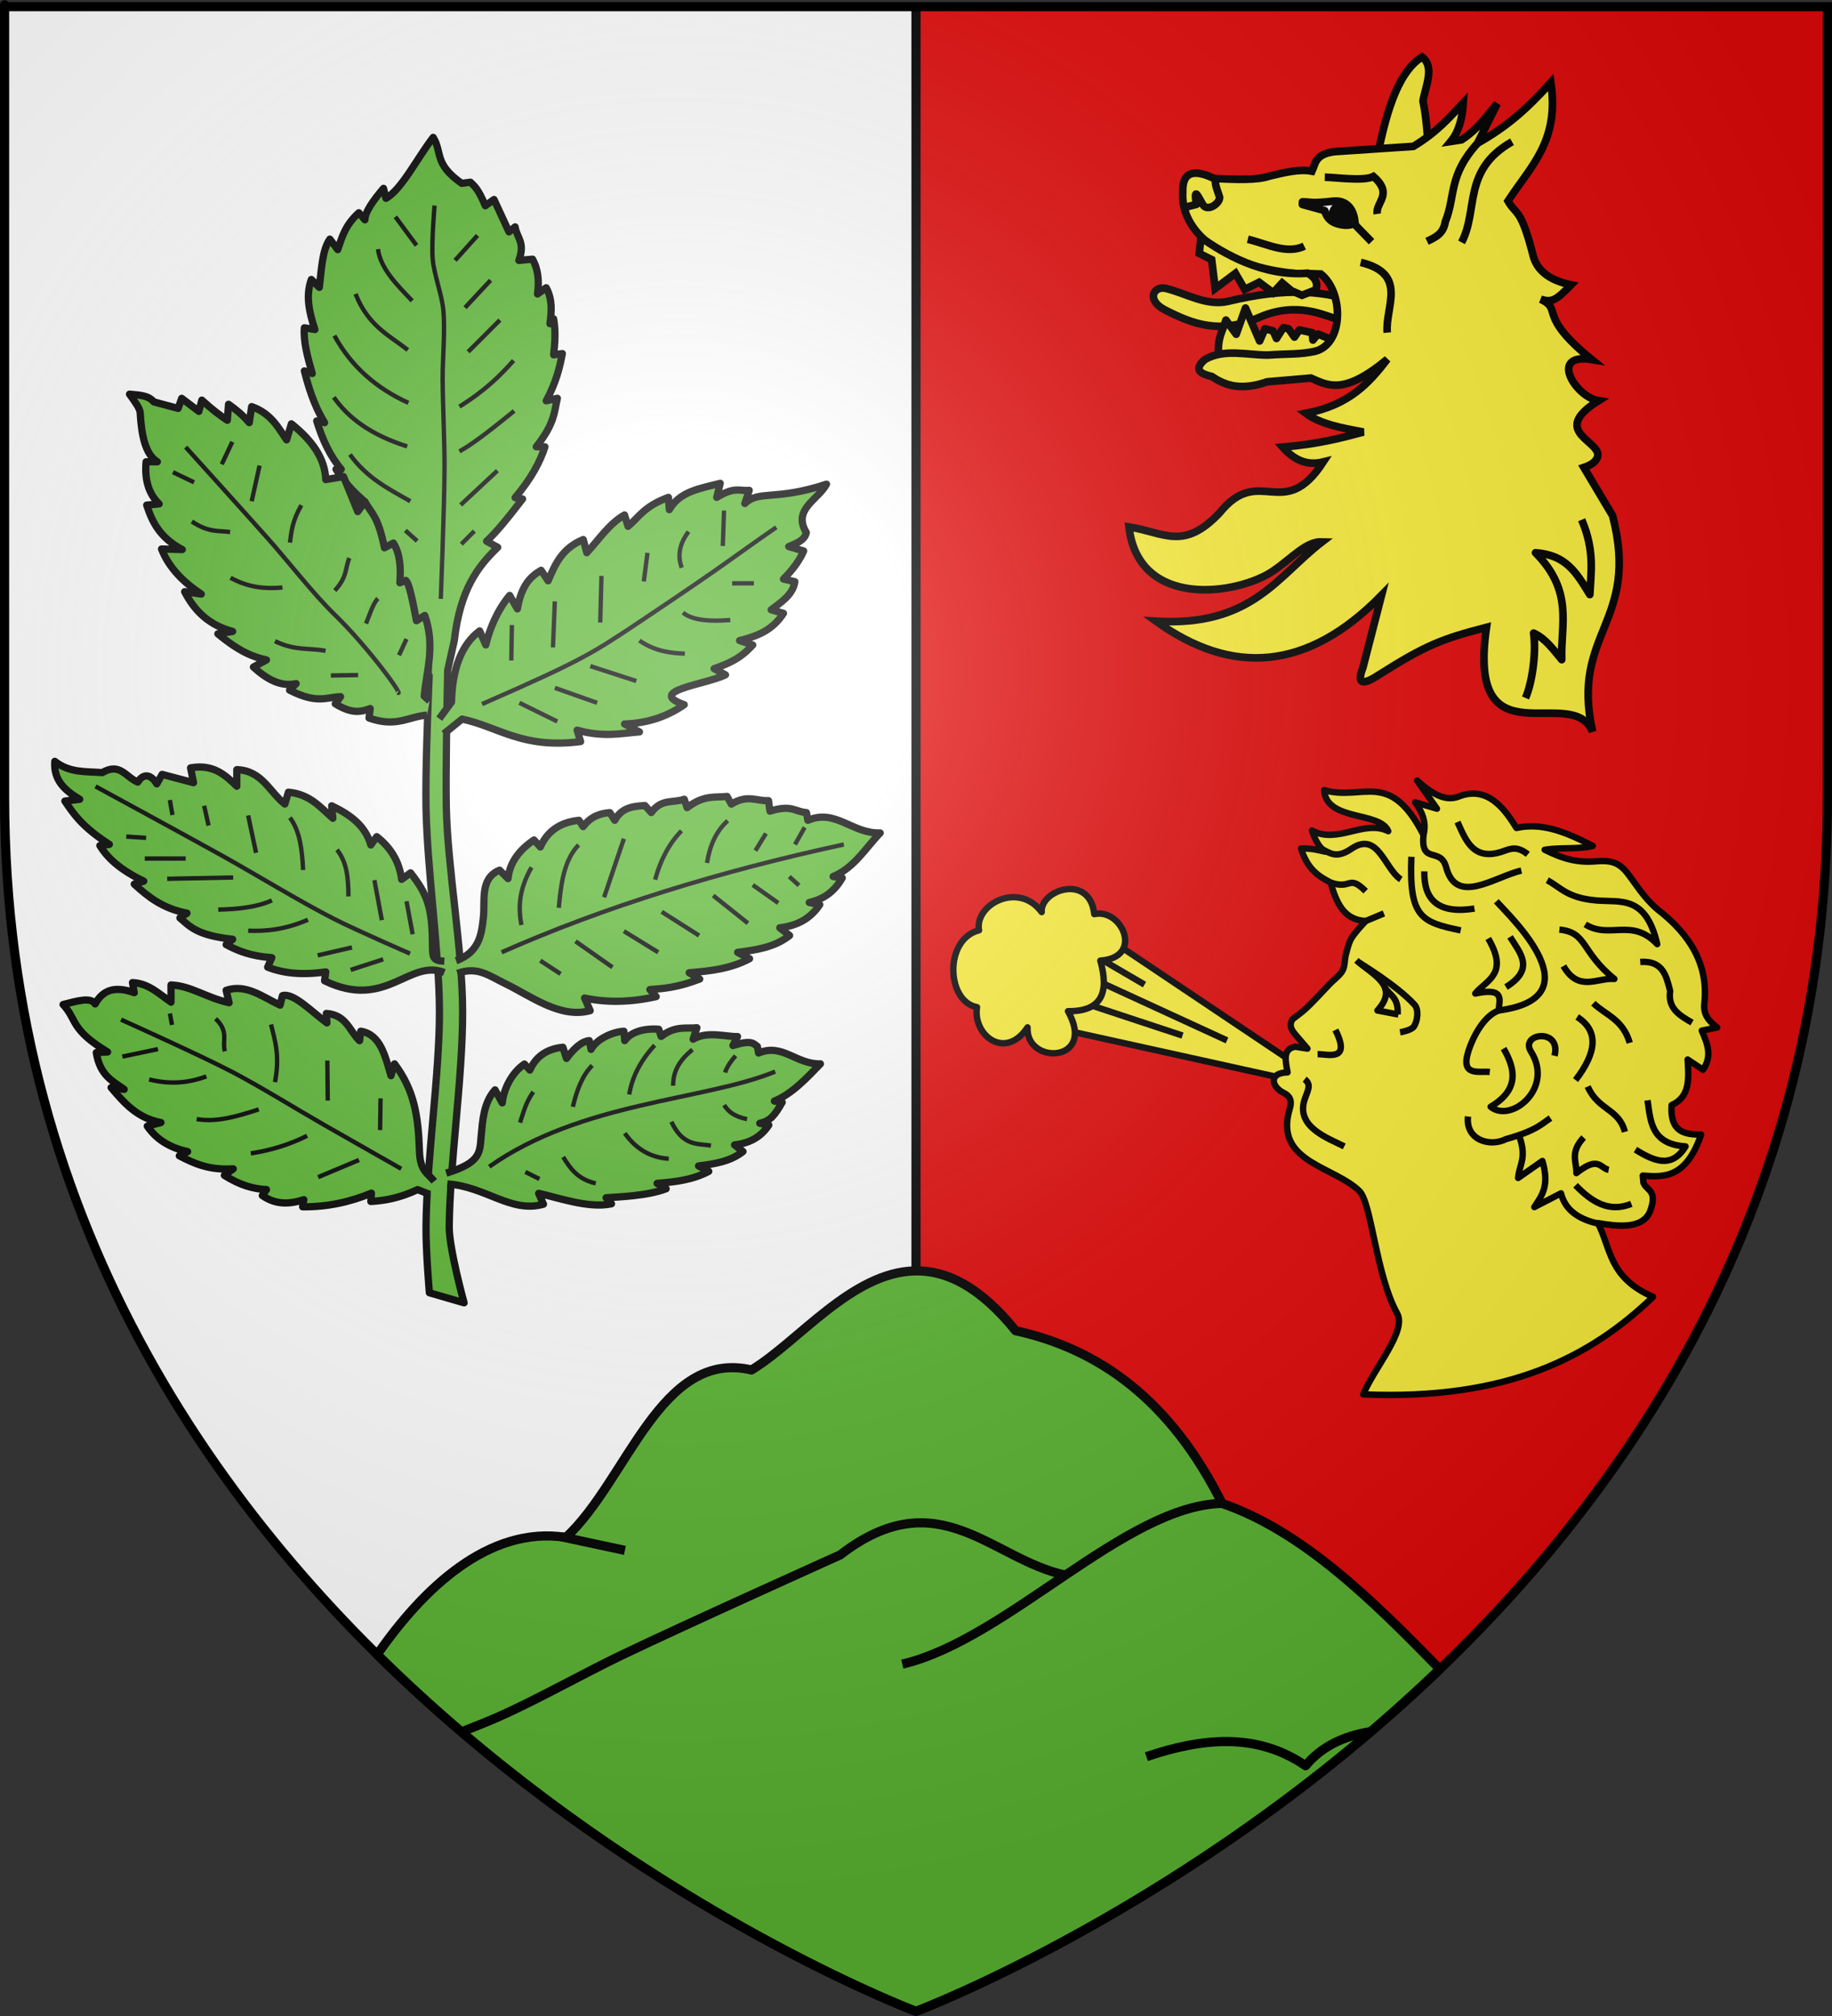 <?xml version="1.0" encoding="UTF-8" standalone="no"?>
<svg
   xmlns:dc="http://purl.org/dc/elements/1.1/"
   xmlns:cc="http://creativecommons.org/ns#"
   xmlns:rdf="http://www.w3.org/1999/02/22-rdf-syntax-ns#"
   xmlns:svg="http://www.w3.org/2000/svg"
   xmlns="http://www.w3.org/2000/svg"
   xmlns:xlink="http://www.w3.org/1999/xlink"
   xmlns:sodipodi="http://sodipodi.sourceforge.net/DTD/sodipodi-0.dtd"
   xmlns:inkscape="http://www.inkscape.org/namespaces/inkscape"
   height="660"
   width="600"
   version="1.0"
   id="svg2"
   sodipodi:version="0.32"
   inkscape:version="0.46"
   sodipodi:docname="Blason_ville_fr_Fresne-au-Mont_(Meuse).svg"
   sodipodi:docbase="D:\Mes documents\Renaud-Notre Lapin"
   inkscape:export-filename="/Users/olivier/Desktop/Blason Rouge/Blason_Vide_3D.png"
   inkscape:export-xdpi="144"
   inkscape:export-ydpi="144"
   inkscape:output_extension="org.inkscape.output.svg.inkscape">
  <rect width="100%" height="100%" fill="#333333" stroke="none"/>
  <sodipodi:namedview
     inkscape:window-height="977"
     inkscape:window-width="1280"
     inkscape:pageshadow="2"
     inkscape:pageopacity="0.0"
     guidetolerance="10.0"
     gridtolerance="10.0"
     objecttolerance="10.0"
     borderopacity="1.0"
     bordercolor="#666666"
     pagecolor="#ffffff"
     id="base"
     showgrid="false"
     height="660px"
     inkscape:zoom="1.1621207"
     inkscape:cx="300.00013"
     inkscape:cy="330.00014"
     inkscape:window-x="-4"
     inkscape:window-y="-4"
     inkscape:current-layer="layer3"
     inkscape:object-nodes="true"
     inkscape:object-paths="true"
     showguides="true"
     inkscape:guide-bbox="true" />
  <desc
     id="desc4">Flag of Canton of Valais (Wallis)</desc>
  <defs
     id="defs6">
    <linearGradient
       id="linearGradient2893">
      <stop
         style="stop-color:white;stop-opacity:0.314;"
         offset="0"
         id="stop2895" />
      <stop
         id="stop2897"
         offset="0.19"
         style="stop-color:white;stop-opacity:0.251;" />
      <stop
         style="stop-color:#6b6b6b;stop-opacity:0.125;"
         offset="0.6"
         id="stop2901" />
      <stop
         style="stop-color:black;stop-opacity:0.125;"
         offset="1"
         id="stop2899" />
    </linearGradient>
    <radialGradient
       inkscape:collect="always"
       xlink:href="#linearGradient2893"
       id="radialGradient3163"
       gradientUnits="userSpaceOnUse"
       gradientTransform="matrix(1.353,0,0,1.349,-77.629,-85.747)"
       cx="221.445"
       cy="226.331"
       fx="221.445"
       fy="226.331"
       r="300" />
    <g
       id="f">
      <rect
         id="rect1964"
         style="fill:#28166f"
         y="-30"
         x="-50"
         height="60"
         width="100" />
      <g
         id="g1966"
         style="fill:#ffffff"
         transform="translate(0,-20)">
        <path
           id="path1968"
           d="M -1.212,27.818 C -1.212,22.175 -2.091,20.471 -4.542,13.98 C -5.709,10.888 -5.024,7.103 -2.858,3.601 C -2.082,2.346 -1.114,1.214 0,0 C 1.114,1.214 2.082,2.346 2.858,3.601 C 5.024,7.103 5.709,10.888 4.542,13.98 C 2.091,20.471 1.212,22.175 1.212,27.818 L -1.212,27.818 z" />
        <path
           id="rwi"
           d="M 2.922,27.672 C 2.922,21.721 5.239,17.829 8.501,16.66 C 9.949,16.141 11.808,16.387 13.519,18.107 C 15.638,20.236 16.255,26.1 10.036,27.228 C 10.694,26.272 10.655,24.147 9.322,23.441 C 8.331,22.916 7.209,23.188 6.646,23.564 C 5.822,24.116 4.917,25.67 4.967,27.672 L 2.922,27.672 z" />
        <path
           id="path1971"
           d="M 1.777,30.183 C 1.79,32.191 2.795,33.518 4.516,34.257 C 4.295,34.955 3.257,36.378 1.831,36.281 C 1.55,37.787 1.282,38.632 0,40 C -1.282,38.632 -1.55,37.787 -1.831,36.281 C -3.257,36.378 -4.295,34.955 -4.516,34.257 C -2.795,33.518 -1.79,32.191 -1.777,30.183 L 1.777,30.183 z" />
        <use
           xlink:href="#rwi"
           height="400"
           width="800"
           y="0"
           x="0"
           id="use1973"
           transform="scale(-1,1)" />
        <rect
           id="rect1975"
           y="27.331"
           x="-7.923"
           height="3.218"
           width="15.846" />
      </g>
    </g>
    <g
       id="s">
      <g
         id="c">
        <path
           id="t"
           d="M 0,0 L 0,1 L 0.5,1 L 0,0 z"
           transform="matrix(0.951,0.309,-0.309,0.951,0,-1)" />
        <use
           xlink:href="#t"
           transform="scale(-1,1)"
           id="use2144"
           x="0"
           y="0"
           width="810"
           height="540" />
      </g>
      <g
         id="a">
        <use
           xlink:href="#c"
           transform="matrix(0.309,0.951,-0.951,0.309,0,0)"
           id="use2147"
           x="0"
           y="0"
           width="810"
           height="540" />
        <use
           xlink:href="#c"
           transform="matrix(-0.809,0.588,-0.588,-0.809,0,0)"
           id="use2149"
           x="0"
           y="0"
           width="810"
           height="540" />
      </g>
      <use
         xlink:href="#a"
         transform="scale(-1,1)"
         id="use2151"
         x="0"
         y="0"
         width="810"
         height="540" />
    </g>
    <g
       id="s-4-5">
      <g
         id="c-6-1">
        <path
           transform="matrix(0.951,0.309,-0.309,0.951,0,-1)"
           d="M 0,0 L 0,1 L 0.5,1 L 0,0 z"
           id="t-0-7" />
        <use
           height="540"
           width="810"
           y="0"
           x="0"
           id="use2144-7-1"
           transform="scale(-1,1)"
           xlink:href="#t-0-7" />
      </g>
      <g
         id="a-1-1">
        <use
           height="540"
           width="810"
           y="0"
           x="0"
           id="use2147-7-5"
           transform="matrix(0.309,0.951,-0.951,0.309,0,0)"
           xlink:href="#c-6-1" />
        <use
           height="540"
           width="810"
           y="0"
           x="0"
           id="use2149-7-2"
           transform="matrix(-0.809,0.588,-0.588,-0.809,0,0)"
           xlink:href="#c-6-1" />
      </g>
      <use
         height="540"
         width="810"
         y="0"
         x="0"
         id="use2151-7-7"
         transform="scale(-1,1)"
         xlink:href="#a-1-1" />
    </g>
    <g
       id="f-6">
      <rect
         id="rect1964-1"
         style="fill:#28166f"
         y="-30"
         x="-50"
         height="60"
         width="100" />
      <g
         id="g1966-4"
         style="fill:#ffffff"
         transform="translate(0,-20)">
        <path
           id="path1968-2"
           d="M -1.212,27.818 C -1.212,22.175 -2.091,20.471 -4.542,13.98 C -5.709,10.888 -5.024,7.103 -2.858,3.601 C -2.082,2.346 -1.114,1.214 0,0 C 1.114,1.214 2.082,2.346 2.858,3.601 C 5.024,7.103 5.709,10.888 4.542,13.98 C 2.091,20.471 1.212,22.175 1.212,27.818 L -1.212,27.818 z" />
        <path
           id="rwi-3"
           d="M 2.922,27.672 C 2.922,21.721 5.239,17.829 8.501,16.66 C 9.949,16.141 11.808,16.387 13.519,18.107 C 15.638,20.236 16.255,26.1 10.036,27.228 C 10.694,26.272 10.655,24.147 9.322,23.441 C 8.331,22.916 7.209,23.188 6.646,23.564 C 5.822,24.116 4.917,25.67 4.967,27.672 L 2.922,27.672 z" />
        <path
           id="path1971-2"
           d="M 1.777,30.183 C 1.79,32.191 2.795,33.518 4.516,34.257 C 4.295,34.955 3.257,36.378 1.831,36.281 C 1.55,37.787 1.282,38.632 0,40 C -1.282,38.632 -1.55,37.787 -1.831,36.281 C -3.257,36.378 -4.295,34.955 -4.516,34.257 C -2.795,33.518 -1.79,32.191 -1.777,30.183 L 1.777,30.183 z" />
        <use
           xlink:href="#rwi-3"
           height="400"
           width="800"
           y="0"
           x="0"
           id="use1973-2"
           transform="scale(-1,1)" />
        <rect
           id="rect1975-1"
           y="27.331"
           x="-7.923"
           height="3.218"
           width="15.846" />
      </g>
    </g>
    <g
       id="s-6">
      <g
         id="c-8">
        <path
           transform="matrix(0.951,0.309,-0.309,0.951,0,-1)"
           d="M 0,0 L 0,1 L 0.5,1 L 0,0 z"
           id="t-5" />
        <use
           height="540"
           width="810"
           y="0"
           x="0"
           id="use2144-76"
           transform="scale(-1,1)"
           xlink:href="#t-5" />
      </g>
      <g
         id="a-18">
        <use
           height="540"
           width="810"
           y="0"
           x="0"
           id="use2147-9"
           transform="matrix(0.309,0.951,-0.951,0.309,0,0)"
           xlink:href="#c-8" />
        <use
           height="540"
           width="810"
           y="0"
           x="0"
           id="use2149-2"
           transform="matrix(-0.809,0.588,-0.588,-0.809,0,0)"
           xlink:href="#c-8" />
      </g>
      <use
         height="540"
         width="810"
         y="0"
         x="0"
         id="use2151-79"
         transform="scale(-1,1)"
         xlink:href="#a-18" />
    </g>
    <g
       id="s-4">
      <g
         id="c-6">
        <path
           id="t-0"
           d="M 0,0 L 0,1 L 0.5,1 L 0,0 z"
           transform="matrix(0.951,0.309,-0.309,0.951,0,-1)" />
        <use
           xlink:href="#t-0"
           transform="scale(-1,1)"
           id="use2144-7"
           x="0"
           y="0"
           width="810"
           height="540" />
      </g>
      <g
         id="a-1">
        <use
           xlink:href="#c-6"
           transform="matrix(0.309,0.951,-0.951,0.309,0,0)"
           id="use2147-7"
           x="0"
           y="0"
           width="810"
           height="540" />
        <use
           xlink:href="#c-6"
           transform="matrix(-0.809,0.588,-0.588,-0.809,0,0)"
           id="use2149-7"
           x="0"
           y="0"
           width="810"
           height="540" />
      </g>
      <use
         xlink:href="#a-1"
         transform="scale(-1,1)"
         id="use2151-7"
         x="0"
         y="0"
         width="810"
         height="540" />
    </g>
  </defs>
  <g
     inkscape:groupmode="layer"
     id="layer3"
     inkscape:label="Fond écu"
     style="display:inline">
    <path
       style="fill:#ffffff;fill-opacity:1;fill-rule:evenodd;stroke:none;stroke-width:1px;stroke-linecap:butt;stroke-linejoin:miter;stroke-opacity:1"
       d="M 1.5 2.188 L 1.5 260.719 C 1.5 546.17 300 658.5 300 658.5 L 300 2.188 L 1.5 2.188 z "
       id="path2855" />
    <g
       id="g3714"
       transform="translate(212.95,-619.159)" />
    <g
       id="layer9"
       inkscape:label="Fond d'écu"
       transform="translate(212.95,-619.159)">
      <g
         transform="matrix(2,0,0,2,-732.892,-1853.188)"
         inkscape:label="Meubles"
         id="g2807" />
      <g
         transform="matrix(2,0,0,2,1696.976,-413.55)"
         inkscape:label="Meubles"
         id="g4626" />
      <g
         id="g5271"
         inkscape:label="Meubles"
         transform="matrix(2,0,0,2,-732.892,-453.188)" />
      <g
         id="g5273"
         inkscape:label="Reflet final"
         transform="matrix(2,0,0,2,-732.892,-453.188)" />
      <g
         id="g5275"
         inkscape:label="Contour final"
         transform="matrix(2,0,0,2,-732.892,-453.188)" />
    </g>
    <g
       id="layer6"
       inkscape:label="Reflet final"
       transform="translate(212.95,-619.159)" />
    <g
       id="layer5"
       inkscape:label="Contour final"
       transform="translate(212.95,-619.159)" />
    <path
       style="opacity:1;fill:#e20909;fill-opacity:1;stroke:none;stroke-width:0.5;stroke-linecap:butt;stroke-linejoin:round;stroke-miterlimit:4;stroke-dasharray:none;stroke-opacity:1"
       d="M 300 2.188 L 300 658.5 C 300 658.5 598.5 546.17 598.5 260.719 C 598.5 -24.733 598.5 2.188 598.5 2.188 L 300 2.188 z "
       id="rect2428" />
    <rect
       style="opacity:1;fill:#000000;fill-opacity:1;stroke:none;stroke-width:0.5;stroke-linecap:butt;stroke-linejoin:round;stroke-miterlimit:4;stroke-dasharray:none;stroke-opacity:1"
       id="rect2436"
       width="3"
       height="656.837"
       x="298.5"
       y="2.163" />
    <path
       style="opacity:1;fill:#5ab532;fill-opacity:1;stroke:#000000;stroke-width:3;stroke-linecap:butt;stroke-linejoin:round;stroke-miterlimit:4;stroke-dasharray:none;stroke-opacity:1"
       d="M 299.688 416.062 C 278.924 416.475 261.458 439.265 246.125 448.5 C 216.256 441.554 205.478 484.705 185.344 503.312 C 159.84 499.399 138.364 520.37 123.531 541.688 C 206.021 623.147 300 658.5 300 658.5 C 300 658.5 390.301 624.53 471.562 546.469 C 449.121 523.405 426.432 501.224 400.25 492.188 C 383.392 458.415 360.063 441.656 332.625 435.656 C 320.774 420.999 309.828 415.861 299.688 416.062 z "
       id="path3709" />
    <path
       style="opacity:1;fill:none;fill-opacity:1;stroke:#000000;stroke-width:3;stroke-linecap:butt;stroke-linejoin:round;stroke-miterlimit:4;stroke-dasharray:none;stroke-opacity:1"
       d="M 400.262,492.178 C 368.412,492.879 329.942,536.698 295.526,544.807"
       id="path3712"
       sodipodi:nodetypes="cc" />
    <path
       style="opacity:1;fill:none;fill-opacity:1;stroke:#000000;stroke-width:3;stroke-linecap:butt;stroke-linejoin:round;stroke-miterlimit:4;stroke-dasharray:none;stroke-opacity:1"
       d="M 348.923,515.67 C 324.821,510.566 307.342,484.194 275.169,509.057 C 275.169,509.057 224.95,531.635 203.67,541.828 C 191.354,547.727 175.458,556.694 162.955,562.185 C 159.879,563.536 155.722,565.209 151.22,566.957"
       id="path3714"
       sodipodi:nodetypes="cssss" />
    <path
       style="opacity:1;fill:none;fill-opacity:1;stroke:#000000;stroke-width:3;stroke-linecap:butt;stroke-linejoin:round;stroke-miterlimit:4;stroke-dasharray:none;stroke-opacity:1"
       d="M 375.466,575.095 C 393.956,568.861 411.745,567.184 427.601,578.074 C 432.728,571.819 440.014,568.371 448.821,566.9"
       id="path3716"
       sodipodi:nodetypes="ccs" />
    <path
       style="opacity:1;fill:none;fill-opacity:1;stroke:#000000;stroke-width:3;stroke-linecap:butt;stroke-linejoin:round;stroke-miterlimit:4;stroke-dasharray:none;stroke-opacity:1"
       d="M 183.808,503.102 L 204.663,507.568"
       id="path3718" />
  </g>
  <g
     inkscape:groupmode="layer"
     id="layer4"
     inkscape:label="Meubles">
    <g
       style="display:inline"
       id="g3508"
       transform="matrix(0.95,0,0,0.95,672.654,11.787)">
      <path
         id="path3701"
         d="M -558.719,34.938 C -564.142,41.93 -569.577,52.898 -575,55.938 L -575.844,52.5 C -579.458,56.768 -582.244,60.679 -582.25,63.344 L -584.344,60.906 C -589.3,65.426 -590.138,69.491 -591.625,73.625 L -594.344,70 C -596.994,73.823 -597.228,80.511 -597.969,86.625 L -600.719,83.906 C -602.752,89.414 -601.461,95.249 -599.5,101.156 L -603.125,100.562 C -603.519,105.289 -601.986,110.797 -600.406,116.312 L -603.125,115.406 C -601.03,123.85 -598.653,129.231 -596.156,133.25 L -598.875,132.656 C -596.816,139.356 -594.079,145.033 -590.406,149.312 L -592.219,149.312 C -589.811,153.046 -586.672,156.766 -582.25,160.5 L -585.875,159 L -570.125,202.875 L -560.156,209.531 L -560.438,220.438 L -560.094,220.438 C -560.668,234.21 -561.398,254.223 -561.188,265.781 C -560.794,287.448 -556.594,315.568 -556.562,336.25 C -556.529,357.956 -560.972,387.444 -561.188,410.188 C -561.268,418.643 -560.031,433.094 -560.031,433.094 L -548.062,436.562 C -548.062,436.562 -553.259,417.797 -553.188,410.281 C -552.981,388.538 -548.528,359.002 -548.562,336.219 C -548.596,314.489 -553.81,286.363 -554.188,265.625 C -554.399,253.978 -554.002,232.214 -553.719,218.531 L -551.438,208.344 C -549.426,190.68 -543.26,182.731 -536.469,176.219 L -540.312,174.094 C -537.608,171.7 -533.436,166.768 -527.906,159.531 L -530.469,159.094 C -524.798,152.344 -521.834,146.702 -520.188,141.562 L -523.188,141.562 C -516.724,133.39 -517.029,129.589 -515.906,124.844 L -519.75,125.719 C -516.419,119.547 -515.126,114.415 -514.188,109.438 L -517.188,109.875 C -516.376,102.492 -516.826,100.161 -517.188,97.469 L -518.469,99.156 C -517.934,95.018 -517.515,90.888 -519.75,86.75 L -522.75,88.906 C -522.042,83.845 -522.756,79.951 -524.469,76.906 L -529.188,77.344 C -526.854,71.074 -529.927,69.535 -530.469,65.781 L -532.594,67.5 L -537.75,56.344 L -540.75,58.5 C -543.3,52.44 -544.486,51.793 -545.875,50.375 L -548.875,50.781 C -558.569,43.993 -555.48,40.207 -558.719,34.938 z"
         style="fill:#5ab532;fill-opacity:1;stroke:#000000;stroke-width:2.5;stroke-linecap:butt;stroke-linejoin:round;stroke-miterlimit:4;stroke-dasharray:none;stroke-opacity:1" />
      <path
         sodipodi:nodetypes="ccccccccccccccccccccccccccccccccccccc"
         id="path3703"
         d="M -556.628,235.267 L -552.389,229.525 C -552.124,218.232 -549.098,209.845 -542.702,205.005 L -540.583,209.848 C -539.443,204.999 -536.934,198.251 -532.35,192.776 L -529.685,197.437 C -528.33,189.28 -525.101,186.209 -521.511,184.117 L -519.09,187.749 C -516.71,182.179 -514.395,176.575 -506.981,173.521 L -505.77,178.062 C -501.572,173.547 -498.109,168.112 -492.753,165.045 L -491.542,168.98 C -487.6,165.604 -485.969,162.073 -477.616,158.991 L -477.314,163.229 C -473.699,156.844 -466.46,155.897 -459.756,154.147 L -460.967,158.991 C -454.719,155.167 -453.098,156.894 -449.766,156.569 L -451.279,161.11 C -446.402,156.403 -440.775,160.282 -423.126,154.45 C -425.991,159.818 -434.949,163.156 -430.089,171.1 C -430.606,173.786 -433.433,174.823 -436.143,175.943 L -430.997,177.457 C -432.442,180.861 -434.904,184.062 -437.959,187.144 L -434.024,188.052 C -434.749,192.614 -438.684,195.036 -442.198,197.739 L -437.959,198.95 C -441.985,205.138 -447.484,206.905 -453.096,208.335 L -448.555,209.848 C -451.118,212.573 -453.786,215.297 -461.875,218.022 L -457.939,220.141 C -464.456,223.445 -485.743,225.694 -472.167,230.434 C -477.706,234.27 -484.314,236.801 -492.753,237.094 L -487.606,239.818 C -494.187,240.346 -500.083,241.73 -509.1,239.213 L -507.889,243.148 C -528.045,245.754 -536.182,238.039 -548.757,235.396 L -555.059,240.478"
         style="fill:#5ab532;fill-opacity:1;stroke:#000000;stroke-width:2.5;stroke-linecap:butt;stroke-linejoin:round;stroke-miterlimit:4;stroke-dasharray:none;stroke-opacity:1" />
      <path
         sodipodi:nodetypes="cscccccccccccccccccccccccccccccccccsc"
         id="path3705"
         d="M -550.826,318.692 C -542.971,315.701 -542.04,310.021 -541.385,303.442 C -540.836,297.913 -542.616,290.175 -535.818,287.466 L -532.913,290.37 C -532.358,284.891 -529.136,280.555 -523.957,277.057 L -521.778,279.477 C -519.427,274.164 -515.111,270.967 -508.465,270.279 L -507.013,272.458 C -504.342,268.868 -501.14,267.932 -497.814,267.616 L -496.12,270.279 C -493.935,266.149 -490.251,265.403 -485.711,265.196 L -483.532,267.616 C -480.022,262.7 -475.96,264.405 -472.156,263.017 L -471.187,265.922 C -465.368,261.459 -461.673,262.517 -457.39,262.049 L -455.937,264.712 C -450.27,261.249 -447.309,263.739 -443.108,263.501 L -442.624,267.132 C -435.062,264.769 -434.074,267.336 -430.037,267.616 L -429.552,270.279 C -419.982,266.188 -414.292,274.935 -404.62,274.636 C -409.758,279.945 -413.618,286.714 -420.838,289.644 L -417.691,290.128 C -420.727,295.402 -424.718,297.603 -429.068,298.6 L -425.437,299.327 C -428.929,304.574 -433.767,306.679 -439.235,307.315 L -435.846,309.977 C -440.969,314.033 -447.341,314.967 -453.759,315.787 L -449.644,317.965 C -456.166,321.454 -463.289,322.241 -470.461,322.807 L -466.83,324.985 C -474.494,327.916 -479.255,328.265 -484.017,328.616 L -481.838,331.037 C -490.924,333.081 -499.094,333.11 -506.528,331.521 L -504.592,335.878 C -514.952,338.704 -524.993,330.84 -534.124,326.438 C -539.24,323.97 -543.558,320.439 -550.342,323.049"
         style="fill:#5ab532;fill-opacity:1;stroke:#000000;stroke-width:2.5;stroke-linecap:butt;stroke-linejoin:round;stroke-miterlimit:4;stroke-dasharray:none;stroke-opacity:1" />
      <path
         style="fill:#5ab532;fill-opacity:1;stroke:#000000;stroke-width:2.5;stroke-linecap:butt;stroke-linejoin:round;stroke-miterlimit:4;stroke-dasharray:none;stroke-opacity:1"
         d="M -554.226,391.874 C -541.896,388.152 -542.714,384.461 -542.154,378.836 C -541.684,374.109 -541.405,367.611 -537.394,363.176 L -534.911,367.66 C -534.436,362.975 -531.681,357.267 -527.253,354.277 L -525.39,356.346 C -523.38,351.804 -519.69,349.07 -514.007,348.482 L -512.766,352.344 C -510.482,349.275 -507.744,346.475 -504.901,346.205 L -504.3,349.223 C -502.431,345.692 -496.846,343.148 -492.964,342.97 L -492.69,346.205 C -489.689,342.002 -483.05,342.082 -480.963,342.273 L -480.135,344.756 C -475.159,340.94 -471.47,342.163 -467.808,341.763 L -469.096,345.722 C -464.251,342.761 -457.388,344.996 -453.796,344.793 L -455.383,347.897 C -448.917,345.877 -448.284,347.224 -446.951,348.205 L -446.537,350.482 C -438.354,346.984 -433.49,354.463 -425.22,354.207 C -429.613,358.746 -434.914,364.534 -441.087,367.039 L -438.396,367.453 C -440.991,371.962 -442.403,373.843 -446.123,374.696 L -443.019,375.317 C -446.004,379.804 -450.141,381.603 -454.816,382.147 L -451.918,384.424 C -456.299,387.891 -461.747,388.69 -467.234,389.391 L -463.715,391.254 C -469.292,394.236 -475.382,394.909 -481.514,395.393 L -478.41,397.255 C -484.963,399.761 -495.033,400.06 -499.104,400.36 L -497.241,402.43 C -505.01,404.178 -515.995,400.202 -522.352,398.843 L -520.696,402.569 C -531.836,405.81 -540.687,396.429 -553.812,395.6"
         id="path3707"
         sodipodi:nodetypes="cscccccccccccccccccccccccccccccccccc" />
      <path
         sodipodi:nodetypes="ccccccccccccccccccccccccccccccccccsc"
         id="path3711"
         d="M -559.981,399.176 L -564.069,397.541 C -570.415,400.51 -575.494,401.365 -580.217,401.629 L -580.013,398.767 C -587.649,401.941 -595.543,403.564 -603.724,403.468 L -603.315,401.016 C -608.085,402.57 -612.854,402.907 -617.624,399.585 L -616.193,397.541 C -620.555,397.333 -625.258,396.102 -630.706,392.635 L -627.64,390.386 C -635.898,390.946 -641.197,388.545 -646.241,385.889 L -643.379,384.459 C -650.059,382.991 -654.41,379.859 -657.279,375.669 L -652.577,374.443 C -660.777,372.899 -665.275,367.653 -669.748,362.383 L -665.251,362.996 C -669.145,360.155 -673.563,358.362 -674.858,350.322 L -670.974,350.118 C -683.99,342.197 -681.302,339.183 -686.305,333.765 C -681.695,332.612 -676.724,331.036 -675.267,333.561 C -672.531,328.669 -668.474,327.33 -661.776,329.677 L -662.389,326.202 C -656.769,326.465 -653.191,330.132 -649.102,332.948 L -649.102,327.02 C -642.085,327.348 -637.315,331.266 -629.071,333.152 L -630.093,328.86 C -623.089,326.546 -617.48,331.209 -611.491,333.97 L -610.674,330.699 C -606.826,329.625 -600.675,336.23 -595.343,340.102 L -595.548,336.832 C -588.646,337.32 -587.609,342.837 -584.101,346.234 L -583.692,342.964 C -576.919,344.043 -575.295,351.415 -573.267,358.294 L -572.041,354.206 C -565.284,363.262 -563.845,371.992 -563.456,384.254 C -563.235,391.198 -560.732,391.751 -558.346,394.679"
         style="fill:#5ab532;fill-opacity:1;stroke:#000000;stroke-width:2.5;stroke-linecap:butt;stroke-linejoin:round;stroke-miterlimit:4;stroke-dasharray:none;stroke-opacity:1" />
      <path
         sodipodi:nodetypes="ccccccccccccccccccccccccccccccccsc"
         id="path3713"
         d="M -554.871,322.727 C -567.049,317.906 -575.039,335.859 -596.161,325.589 L -595.752,322.523 C -604.192,323.74 -610.611,322.937 -615.784,320.888 L -614.353,317.617 C -621.585,317.111 -626.095,315.244 -630.093,313.12 L -627.844,311.281 C -640.193,309.937 -642.626,306.843 -646.036,303.922 L -643.583,302.287 C -652.042,300.659 -657.07,296.579 -661.776,292.271 L -658.505,291.249 C -666.998,287.161 -671.103,283.072 -673.631,278.984 L -670.361,278.575 C -679.777,272.525 -682.641,268.113 -685.691,263.654 L -680.581,263.04 C -685.476,260.103 -689.653,256.663 -689.166,249.958 C -684.107,253.991 -678.388,253.409 -672.814,253.842 C -666.627,250.252 -664.802,255.386 -660.549,257.113 C -658.864,254.304 -656.235,254.038 -654.008,257.726 L -652.169,254.455 L -641.335,257.317 L -642.357,252.207 C -634.59,250.815 -630.446,254.6 -626.413,258.543 L -626.413,252.82 C -617.702,253.124 -615.184,260.505 -609.856,264.676 L -608.63,260.588 C -601.204,261.27 -597.621,265.795 -593.299,269.581 L -593.708,265.289 C -587.461,268.254 -582.138,272.028 -580.217,278.78 L -578.173,275.918 C -573.516,279.542 -570.432,284.288 -569.588,290.635 L -566.522,288.387 C -560.837,295.645 -559.01,300.174 -558.959,313.325 C -558.941,317.86 -558.749,318.605 -554.871,318.844"
         style="fill:#5ab532;fill-opacity:1;stroke:#000000;stroke-width:2.5;stroke-linecap:butt;stroke-linejoin:round;stroke-miterlimit:4;stroke-dasharray:none;stroke-opacity:1" />
      <path
         sodipodi:nodetypes="cccccccccccccccccccscccccccccccccccccccccccc"
         id="path3715"
         d="M -560.798,234.015 C -567.341,234.535 -571.382,238.39 -580.83,235.037 L -580.422,231.766 C -583.387,232.803 -586.327,233.879 -592.482,230.131 L -590.642,227.678 C -595.677,227.844 -598.67,230.281 -608.221,225.429 L -605.972,223.181 C -609.962,224.022 -614.531,223.124 -620.69,217.458 L -616.193,215.005 C -620.547,214.061 -625.369,212.339 -632.954,206.011 L -627.844,205.193 C -636.077,203.04 -641.062,198 -644.401,191.498 L -638.678,192.315 C -644.99,188.135 -649.871,183.138 -652.373,176.78 L -645.219,176.985 C -652.988,172.879 -655.633,167.375 -657.483,161.654 L -653.191,161.245 C -657.02,157.573 -658.214,152.583 -657.688,146.732 L -653.804,146.732 C -657.953,144.181 -659.267,137.734 -659.732,129.767 C -659.816,128.329 -661.604,125.929 -663.411,123.43 C -660.346,123.772 -657.058,123.669 -655.03,126.087 L -646.65,128.336 L -645.423,124.861 L -639.495,129.358 L -638.473,125.474 C -634.899,128.757 -632.177,130.763 -629.684,132.424 L -629.275,126.905 C -626.89,128.582 -624.505,130.483 -622.121,133.242 L -621.303,127.723 C -614.452,130.055 -611.879,135.441 -609.243,139.169 L -607.608,133.65 C -600.788,139.099 -596.051,145.242 -595.752,152.865 L -589.62,151.843 L -584.714,163.903 L -582.24,160.504 C -579.999,164.593 -577.757,165.291 -575.516,176.372 L -572.45,174.736 C -570.125,178.356 -569.816,183.186 -570.201,188.432 L -568.157,187.614 C -566.931,188.685 -565.704,195.128 -564.478,201.514 L -561.616,199.674 C -557.971,210.178 -560.965,218.469 -561.82,227.473 L -559.937,229.153"
         style="fill:#5ab532;fill-opacity:1;stroke:#000000;stroke-width:2.5;stroke-linecap:butt;stroke-linejoin:round;stroke-miterlimit:4;stroke-dasharray:none;stroke-opacity:1" />
      <path
         sodipodi:nodetypes="cc"
         id="path3723"
         d="M -539.378,389.644 C -507.67,367.255 -465.414,366.925 -440.808,356.888"
         style="fill:none;fill-opacity:1;stroke:#000000;stroke-width:1.5;stroke-linecap:butt;stroke-linejoin:round;stroke-miterlimit:4;stroke-dasharray:none;stroke-opacity:1" />
      <path
         sodipodi:nodetypes="cc"
         id="path3725"
         d="M -528.763,374.479 C -527.602,371.03 -526.897,367.694 -524.214,363.864"
         style="fill:none;fill-opacity:1;stroke:#000000;stroke-width:1.5;stroke-linecap:butt;stroke-linejoin:round;stroke-miterlimit:4;stroke-dasharray:none;stroke-opacity:1" />
      <path
         sodipodi:nodetypes="cc"
         id="path3727"
         d="M -510.566,369.02 C -509.211,363.225 -507.261,358.144 -503.893,354.765"
         style="fill:none;fill-opacity:1;stroke:#000000;stroke-width:1.5;stroke-linecap:butt;stroke-linejoin:round;stroke-miterlimit:4;stroke-dasharray:none;stroke-opacity:1" />
      <path
         sodipodi:nodetypes="cc"
         id="path3729"
         d="M -491.155,364.774 C -490.179,359.29 -487.77,353.676 -482.359,347.789"
         style="fill:none;fill-opacity:1;stroke:#000000;stroke-width:1.5;stroke-linecap:butt;stroke-linejoin:round;stroke-miterlimit:4;stroke-dasharray:none;stroke-opacity:1" />
      <path
         sodipodi:nodetypes="cc"
         id="path3731"
         d="M -475.99,361.741 C -476.05,357.596 -474.497,353.451 -469.318,349.306"
         style="fill:none;fill-opacity:1;stroke:#000000;stroke-width:1.5;stroke-linecap:butt;stroke-linejoin:round;stroke-miterlimit:4;stroke-dasharray:none;stroke-opacity:1" />
      <path
         sodipodi:nodetypes="cc"
         id="path3733"
         d="M -458.096,357.191 C -457.361,355.031 -455.993,353.188 -454.456,351.429"
         style="fill:none;fill-opacity:1;stroke:#000000;stroke-width:1.5;stroke-linecap:butt;stroke-linejoin:round;stroke-miterlimit:4;stroke-dasharray:none;stroke-opacity:1" />
      <path
         sodipodi:nodetypes="cc"
         id="path3735"
         d="M -458.399,368.413 C -457.093,370.527 -455.034,372.358 -450.514,373.266"
         style="fill:none;fill-opacity:1;stroke:#000000;stroke-width:1.5;stroke-linecap:butt;stroke-linejoin:round;stroke-miterlimit:4;stroke-dasharray:none;stroke-opacity:1" />
      <path
         sodipodi:nodetypes="cc"
         id="path3737"
         d="M -476.597,374.176 C -472.616,382.591 -467.7,381.65 -462.949,382.365"
         style="fill:none;fill-opacity:1;stroke:#000000;stroke-width:1.5;stroke-linecap:butt;stroke-linejoin:round;stroke-miterlimit:4;stroke-dasharray:none;stroke-opacity:1" />
      <path
         sodipodi:nodetypes="cc"
         id="path3739"
         d="M -492.671,378.119 C -488.657,383.757 -483.542,386.532 -477.507,386.914"
         style="fill:none;fill-opacity:1;stroke:#000000;stroke-width:1.5;stroke-linecap:butt;stroke-linejoin:round;stroke-miterlimit:4;stroke-dasharray:none;stroke-opacity:1" />
      <path
         sodipodi:nodetypes="cc"
         id="path3741"
         d="M -513.902,386.308 C -511.528,390.16 -509.014,393.929 -502.68,395.406"
         style="fill:none;fill-opacity:1;stroke:#000000;stroke-width:1.5;stroke-linecap:butt;stroke-linejoin:round;stroke-miterlimit:4;stroke-dasharray:none;stroke-opacity:1" />
      <path
         id="path3743"
         d="M -526.943,391.463 L -522.091,393.89"
         style="fill:none;fill-opacity:1;stroke:#000000;stroke-width:1.5;stroke-linecap:butt;stroke-linejoin:round;stroke-miterlimit:4;stroke-dasharray:none;stroke-opacity:1" />
      <path
         sodipodi:nodetypes="cc"
         id="path3745"
         d="M -535.132,315.764 C -499.564,300.038 -459.997,287.867 -417.152,278.61"
         style="fill:none;fill-opacity:1;stroke:#000000;stroke-width:1.5;stroke-linecap:butt;stroke-linejoin:round;stroke-miterlimit:4;stroke-dasharray:none;stroke-opacity:1" />
      <path
         sodipodi:nodetypes="cc"
         id="path3747"
         d="M -528.308,306.361 C -529.334,300.677 -529.398,294.581 -524.82,286.496"
         style="fill:none;fill-opacity:1;stroke:#000000;stroke-width:1.5;stroke-linecap:butt;stroke-linejoin:round;stroke-miterlimit:4;stroke-dasharray:none;stroke-opacity:1" />
      <path
         sodipodi:nodetypes="cc"
         id="path3749"
         d="M -515.418,300.447 C -514.643,292.264 -513.724,284.173 -508.594,278.762"
         style="fill:none;fill-opacity:1;stroke:#000000;stroke-width:1.5;stroke-linecap:butt;stroke-linejoin:round;stroke-miterlimit:4;stroke-dasharray:none;stroke-opacity:1" />
      <path
         id="path3751"
         d="M -499.799,296.808 L -492.975,276.639"
         style="fill:none;fill-opacity:1;stroke:#000000;stroke-width:1.5;stroke-linecap:butt;stroke-linejoin:round;stroke-miterlimit:4;stroke-dasharray:none;stroke-opacity:1" />
      <path
         sodipodi:nodetypes="cc"
         id="path3753"
         d="M -482.208,290.742 C -480.354,283.952 -477.389,278.273 -473.109,273.909"
         style="fill:none;fill-opacity:1;stroke:#000000;stroke-width:1.5;stroke-linecap:butt;stroke-linejoin:round;stroke-miterlimit:4;stroke-dasharray:none;stroke-opacity:1" />
      <path
         sodipodi:nodetypes="cc"
         id="path3755"
         d="M -464.313,284.979 C -463.396,279.215 -461.332,274.167 -457.186,270.421"
         style="fill:none;fill-opacity:1;stroke:#000000;stroke-width:1.5;stroke-linecap:butt;stroke-linejoin:round;stroke-miterlimit:4;stroke-dasharray:none;stroke-opacity:1" />
      <path
         id="path3757"
         d="M -447.632,280.733 L -443.993,274.819"
         style="fill:none;fill-opacity:1;stroke:#000000;stroke-width:1.5;stroke-linecap:butt;stroke-linejoin:round;stroke-miterlimit:4;stroke-dasharray:none;stroke-opacity:1" />
      <path
         id="path3759"
         d="M -433.984,278.61 L -430.648,272.696"
         style="fill:none;fill-opacity:1;stroke:#000000;stroke-width:1.5;stroke-linecap:butt;stroke-linejoin:round;stroke-miterlimit:4;stroke-dasharray:none;stroke-opacity:1" />
      <path
         id="path3761"
         d="M -432.619,292.713 L -435.956,289.68"
         style="fill:none;fill-opacity:1;stroke:#000000;stroke-width:1.5;stroke-linecap:butt;stroke-linejoin:round;stroke-miterlimit:4;stroke-dasharray:none;stroke-opacity:1" />
      <path
         id="path3763"
         d="M -439.747,298.779 L -448.542,292.562"
         style="fill:none;fill-opacity:1;stroke:#000000;stroke-width:1.5;stroke-linecap:butt;stroke-linejoin:round;stroke-miterlimit:4;stroke-dasharray:none;stroke-opacity:1" />
      <path
         id="path3765"
         d="M -450.21,305.755 L -462.19,296.201"
         style="fill:none;fill-opacity:1;stroke:#000000;stroke-width:1.5;stroke-linecap:butt;stroke-linejoin:round;stroke-miterlimit:4;stroke-dasharray:none;stroke-opacity:1" />
      <path
         id="path3767"
         d="M -467.043,310.001 L -479.933,301.812"
         style="fill:none;fill-opacity:1;stroke:#000000;stroke-width:1.5;stroke-linecap:butt;stroke-linejoin:round;stroke-miterlimit:4;stroke-dasharray:none;stroke-opacity:1" />
      <path
         id="path3769"
         d="M -481.146,315.764 L -492.975,308.485"
         style="fill:none;fill-opacity:1;stroke:#000000;stroke-width:1.5;stroke-linecap:butt;stroke-linejoin:round;stroke-miterlimit:4;stroke-dasharray:none;stroke-opacity:1" />
      <path
         id="path3771"
         d="M -496.917,320.919 L -509.656,311.972"
         style="fill:none;fill-opacity:1;stroke:#000000;stroke-width:1.5;stroke-linecap:butt;stroke-linejoin:round;stroke-miterlimit:4;stroke-dasharray:none;stroke-opacity:1" />
      <path
         id="path3773"
         d="M -514.812,323.194 L -521.787,318.645"
         style="fill:none;fill-opacity:1;stroke:#000000;stroke-width:1.5;stroke-linecap:butt;stroke-linejoin:round;stroke-miterlimit:4;stroke-dasharray:none;stroke-opacity:1" />
      <path
         sodipodi:nodetypes="cssc"
         id="path3775"
         d="M -675.13,258.593 C -675.13,258.593 -644.616,275.171 -631.608,282.401 C -619.963,288.874 -604.809,298.19 -592.938,304.238 C -585.229,308.166 -566.703,316.218 -566.703,316.218"
         style="fill:none;fill-opacity:1;stroke:#000000;stroke-width:1.5;stroke-linecap:butt;stroke-linejoin:round;stroke-miterlimit:4;stroke-dasharray:none;stroke-opacity:1" />
      <path
         id="path3777"
         d="M -648.592,268.45 L -649.502,263.294"
         style="fill:none;fill-opacity:1;stroke:#000000;stroke-width:1.5;stroke-linecap:butt;stroke-linejoin:round;stroke-miterlimit:4;stroke-dasharray:none;stroke-opacity:1" />
      <path
         id="path3779"
         d="M -636.157,272.089 L -637.673,265.265"
         style="fill:none;fill-opacity:1;stroke:#000000;stroke-width:1.5;stroke-linecap:butt;stroke-linejoin:round;stroke-miterlimit:4;stroke-dasharray:none;stroke-opacity:1" />
      <path
         id="path3781"
         d="M -619.779,281.492 L -622.509,268.602"
         style="fill:none;fill-opacity:1;stroke:#000000;stroke-width:1.5;stroke-linecap:butt;stroke-linejoin:round;stroke-miterlimit:4;stroke-dasharray:none;stroke-opacity:1" />
      <path
         sodipodi:nodetypes="cc"
         id="path3783"
         d="M -603.553,287.406 C -603.914,280.668 -604.559,274.108 -608.103,269.36"
         style="fill:none;fill-opacity:1;stroke:#000000;stroke-width:1.5;stroke-linecap:butt;stroke-linejoin:round;stroke-miterlimit:4;stroke-dasharray:none;stroke-opacity:1" />
      <path
         sodipodi:nodetypes="cc"
         id="path3785"
         d="M -587.934,296.504 C -588.004,290.732 -588.238,285.014 -591.876,280.43"
         style="fill:none;fill-opacity:1;stroke:#000000;stroke-width:1.5;stroke-linecap:butt;stroke-linejoin:round;stroke-miterlimit:4;stroke-dasharray:none;stroke-opacity:1" />
      <path
         id="path3787"
         d="M -576.408,304.693 L -578.986,290.894"
         style="fill:none;fill-opacity:1;stroke:#000000;stroke-width:1.5;stroke-linecap:butt;stroke-linejoin:round;stroke-miterlimit:4;stroke-dasharray:none;stroke-opacity:1" />
      <path
         id="path3789"
         d="M -565.793,309.546 L -567.916,298.173"
         style="fill:none;fill-opacity:1;stroke:#000000;stroke-width:1.5;stroke-linecap:butt;stroke-linejoin:round;stroke-miterlimit:4;stroke-dasharray:none;stroke-opacity:1" />
      <path
         id="path3791"
         d="M -575.954,318.19 L -587.175,321.829"
         style="fill:none;fill-opacity:1;stroke:#000000;stroke-width:1.5;stroke-linecap:butt;stroke-linejoin:round;stroke-miterlimit:4;stroke-dasharray:none;stroke-opacity:1" />
      <path
         id="path3793"
         d="M -586.72,314.095 L -598.549,316.825"
         style="fill:none;fill-opacity:1;stroke:#000000;stroke-width:1.5;stroke-linecap:butt;stroke-linejoin:round;stroke-miterlimit:4;stroke-dasharray:none;stroke-opacity:1" />
      <path
         sodipodi:nodetypes="cc"
         id="path3795"
         d="M -601.885,304.542 C -609.705,307.932 -616.296,308.558 -622.509,308.333"
         style="fill:none;fill-opacity:1;stroke:#000000;stroke-width:1.5;stroke-linecap:butt;stroke-linejoin:round;stroke-miterlimit:4;stroke-dasharray:none;stroke-opacity:1" />
      <path
         sodipodi:nodetypes="cc"
         id="path3797"
         d="M -614.32,297.869 C -618.953,300.026 -625.361,300.916 -632.821,301.054"
         style="fill:none;fill-opacity:1;stroke:#000000;stroke-width:1.5;stroke-linecap:butt;stroke-linejoin:round;stroke-miterlimit:4;stroke-dasharray:none;stroke-opacity:1" />
      <path
         id="path3799"
         d="M -627.665,289.984 L -650.412,290.439"
         style="fill:none;fill-opacity:1;stroke:#000000;stroke-width:1.5;stroke-linecap:butt;stroke-linejoin:round;stroke-miterlimit:4;stroke-dasharray:none;stroke-opacity:1" />
      <path
         id="path3801"
         d="M -644.043,283.463 L -658.146,283.463"
         style="fill:none;fill-opacity:1;stroke:#000000;stroke-width:1.5;stroke-linecap:butt;stroke-linejoin:round;stroke-miterlimit:4;stroke-dasharray:none;stroke-opacity:1" />
      <path
         id="path3803"
         d="M -657.691,276.336 L -664.515,275.881"
         style="fill:none;fill-opacity:1;stroke:#000000;stroke-width:1.5;stroke-linecap:butt;stroke-linejoin:round;stroke-miterlimit:4;stroke-dasharray:none;stroke-opacity:1" />
      <path
         sodipodi:nodetypes="cssc"
         id="path3805"
         d="M -569.736,390.373 C -569.736,390.373 -588.219,379.886 -596.122,375.36 C -605.691,369.882 -618.194,362.115 -627.968,357.011 C -639.243,351.124 -666.335,338.965 -666.335,338.965"
         style="fill:none;fill-opacity:1;stroke:#000000;stroke-width:1.5;stroke-linecap:butt;stroke-linejoin:round;stroke-miterlimit:4;stroke-dasharray:none;stroke-opacity:1" />
      <path
         sodipodi:nodetypes="cc"
         id="path3807"
         d="M -636.915,358.528 C -642.756,360.708 -649.174,361.445 -656.629,359.589"
         style="fill:none;fill-opacity:1;stroke:#000000;stroke-width:1.5;stroke-linecap:butt;stroke-linejoin:round;stroke-miterlimit:4;stroke-dasharray:none;stroke-opacity:1" />
      <path
         id="path3809"
         d="M -665.88,351.704 L -653.596,349.126"
         style="fill:none;fill-opacity:1;stroke:#000000;stroke-width:1.5;stroke-linecap:butt;stroke-linejoin:round;stroke-miterlimit:4;stroke-dasharray:none;stroke-opacity:1" />
      <path
         sodipodi:nodetypes="cc"
         id="path3811"
         d="M -640.251,373.237 C -633.381,374.439 -626.136,372.27 -618.869,369.901"
         style="fill:none;fill-opacity:1;stroke:#000000;stroke-width:1.5;stroke-linecap:butt;stroke-linejoin:round;stroke-miterlimit:4;stroke-dasharray:none;stroke-opacity:1" />
      <path
         sodipodi:nodetypes="cc"
         id="path3813"
         d="M -621.599,385.066 C -614.041,383.914 -607.727,381.767 -602.188,379"
         style="fill:none;fill-opacity:1;stroke:#000000;stroke-width:1.5;stroke-linecap:butt;stroke-linejoin:round;stroke-miterlimit:4;stroke-dasharray:none;stroke-opacity:1" />
      <path
         id="path3815"
         d="M -598.397,393.255 L -584.294,387.34"
         style="fill:none;fill-opacity:1;stroke:#000000;stroke-width:1.5;stroke-linecap:butt;stroke-linejoin:round;stroke-miterlimit:4;stroke-dasharray:none;stroke-opacity:1" />
      <path
         id="path3817"
         d="M -577.015,377.029 L -576.863,366.11"
         style="fill:none;fill-opacity:1;stroke:#000000;stroke-width:1.5;stroke-linecap:butt;stroke-linejoin:round;stroke-miterlimit:4;stroke-dasharray:none;stroke-opacity:1" />
      <path
         id="path3819"
         d="M -595.061,366.868 L -595.213,353.068"
         style="fill:none;fill-opacity:1;stroke:#000000;stroke-width:1.5;stroke-linecap:butt;stroke-linejoin:round;stroke-miterlimit:4;stroke-dasharray:none;stroke-opacity:1" />
      <path
         sodipodi:nodetypes="cc"
         id="path3821"
         d="M -613.258,360.499 C -611.516,351.405 -613.246,346.218 -614.623,340.633"
         style="fill:none;fill-opacity:1;stroke:#000000;stroke-width:1.5;stroke-linecap:butt;stroke-linejoin:round;stroke-miterlimit:4;stroke-dasharray:none;stroke-opacity:1" />
      <path
         sodipodi:nodetypes="cc"
         id="path3823"
         d="M -630.546,349.884 C -631.551,346.155 -629.026,343.131 -633.731,338.662"
         style="fill:none;fill-opacity:1;stroke:#000000;stroke-width:1.5;stroke-linecap:butt;stroke-linejoin:round;stroke-miterlimit:4;stroke-dasharray:none;stroke-opacity:1" />
      <path
         id="path3825"
         d="M -648.744,340.785 L -649.502,336.842"
         style="fill:none;fill-opacity:1;stroke:#000000;stroke-width:1.5;stroke-linecap:butt;stroke-linejoin:round;stroke-miterlimit:4;stroke-dasharray:none;stroke-opacity:1" />
      <path
         sodipodi:nodetypes="cssc"
         id="path3827"
         d="M -570.949,226.292 C -568.523,227.952 -580.912,210.826 -592.635,199.451 C -600.107,192.2 -608.616,181.151 -615.533,173.368 C -624.028,163.808 -644.043,141.674 -644.043,141.674"
         style="fill:none;fill-opacity:1;stroke:#000000;stroke-width:1.5;stroke-linecap:butt;stroke-linejoin:round;stroke-miterlimit:4;stroke-dasharray:none;stroke-opacity:1" />
      <path
         id="path3829"
         d="M -570.494,213.402 L -567.916,207.792"
         style="fill:none;fill-opacity:1;stroke:#000000;stroke-width:1.5;stroke-linecap:butt;stroke-linejoin:round;stroke-miterlimit:4;stroke-dasharray:none;stroke-opacity:1" />
      <path
         sodipodi:nodetypes="cc"
         id="path3831"
         d="M -581.868,202.484 C -580.574,199.32 -579.441,195.511 -577.773,193.84"
         style="fill:none;fill-opacity:1;stroke:#000000;stroke-width:1.5;stroke-linecap:butt;stroke-linejoin:round;stroke-miterlimit:4;stroke-dasharray:none;stroke-opacity:1" />
      <path
         sodipodi:nodetypes="cc"
         id="path3833"
         d="M -592.635,191.111 C -588.277,186.361 -589.12,183.563 -587.63,179.889"
         style="fill:none;fill-opacity:1;stroke:#000000;stroke-width:1.5;stroke-linecap:butt;stroke-linejoin:round;stroke-miterlimit:4;stroke-dasharray:none;stroke-opacity:1" />
      <path
         sodipodi:nodetypes="cc"
         id="path3835"
         d="M -608.103,174.581 C -607.549,170.828 -607.428,167.383 -604.16,161.691"
         style="fill:none;fill-opacity:1;stroke:#000000;stroke-width:1.5;stroke-linecap:butt;stroke-linejoin:round;stroke-miterlimit:4;stroke-dasharray:none;stroke-opacity:1" />
      <path
         id="path3837"
         d="M -621.296,160.326 L -618.566,148.043"
         style="fill:none;fill-opacity:1;stroke:#000000;stroke-width:1.5;stroke-linecap:butt;stroke-linejoin:round;stroke-miterlimit:4;stroke-dasharray:none;stroke-opacity:1" />
      <path
         id="path3839"
         d="M -631.608,147.588 L -627.968,139.854"
         style="fill:none;fill-opacity:1;stroke:#000000;stroke-width:1.5;stroke-linecap:butt;stroke-linejoin:round;stroke-miterlimit:4;stroke-dasharray:none;stroke-opacity:1" />
      <path
         id="path3841"
         d="M -641.161,153.806 L -648.44,150.318"
         style="fill:none;fill-opacity:1;stroke:#000000;stroke-width:1.5;stroke-linecap:butt;stroke-linejoin:round;stroke-miterlimit:4;stroke-dasharray:none;stroke-opacity:1" />
      <path
         sodipodi:nodetypes="cc"
         id="path3843"
         d="M -628.726,170.942 C -632.769,170.367 -636.009,171.238 -641.92,167.302"
         style="fill:none;fill-opacity:1;stroke:#000000;stroke-width:1.5;stroke-linecap:butt;stroke-linejoin:round;stroke-miterlimit:4;stroke-dasharray:none;stroke-opacity:1" />
      <path
         sodipodi:nodetypes="cc"
         id="path3845"
         d="M -610.68,190.049 C -616.319,190.567 -622.133,190.208 -628.575,186.713"
         style="fill:none;fill-opacity:1;stroke:#000000;stroke-width:1.5;stroke-linecap:butt;stroke-linejoin:round;stroke-miterlimit:4;stroke-dasharray:none;stroke-opacity:1" />
      <path
         sodipodi:nodetypes="cc"
         id="path3847"
         d="M -595.819,211.886 C -601.632,210.774 -606.315,211.923 -613.258,208.55"
         style="fill:none;fill-opacity:1;stroke:#000000;stroke-width:1.5;stroke-linecap:butt;stroke-linejoin:round;stroke-miterlimit:4;stroke-dasharray:none;stroke-opacity:1" />
      <path
         id="path3849"
         d="M -584.597,220.227 L -593.999,220.378"
         style="fill:none;fill-opacity:1;stroke:#000000;stroke-width:1.5;stroke-linecap:butt;stroke-linejoin:round;stroke-miterlimit:4;stroke-dasharray:none;stroke-opacity:1" />
      <path
         sodipodi:nodetypes="cssssc"
         id="path3851"
         d="M -556.097,193.979 C -556.097,193.979 -554.862,162.459 -554.811,148.942 C -554.776,139.74 -555.399,127.477 -555.454,118.274 C -555.497,111.068 -554.528,101.426 -555.24,94.255 C -555.766,88.956 -558.428,82.189 -558.885,76.884 C -559.361,71.368 -558.242,58.44 -558.242,58.44"
         style="fill:none;fill-opacity:1;stroke:#000000;stroke-width:1.5;stroke-linecap:butt;stroke-linejoin:round;stroke-miterlimit:4;stroke-dasharray:none;stroke-opacity:1" />
      <path
         id="path3853"
         d="M -564.461,72.166 L -571.753,62.3"
         style="fill:none;fill-opacity:1;stroke:#000000;stroke-width:1.5;stroke-linecap:butt;stroke-linejoin:round;stroke-miterlimit:4;stroke-dasharray:none;stroke-opacity:1" />
      <path
         id="path3855"
         d="M -551.165,77.313 L -543.444,68.734"
         style="fill:none;fill-opacity:1;stroke:#000000;stroke-width:1.5;stroke-linecap:butt;stroke-linejoin:round;stroke-miterlimit:4;stroke-dasharray:none;stroke-opacity:1" />
      <path
         id="path3857"
         d="M -547.734,93.612 L -538.941,84.175"
         style="fill:none;fill-opacity:1;stroke:#000000;stroke-width:1.5;stroke-linecap:butt;stroke-linejoin:round;stroke-miterlimit:4;stroke-dasharray:none;stroke-opacity:1" />
      <path
         id="path3859"
         d="M -546.661,108.838 L -535.724,97.901"
         style="fill:none;fill-opacity:1;stroke:#000000;stroke-width:1.5;stroke-linecap:butt;stroke-linejoin:round;stroke-miterlimit:4;stroke-dasharray:none;stroke-opacity:1" />
      <path
         sodipodi:nodetypes="cc"
         id="path3861"
         d="M -549.664,127.711 C -540.619,122.067 -535.537,116.92 -531.006,111.841"
         style="fill:none;fill-opacity:1;stroke:#000000;stroke-width:1.5;stroke-linecap:butt;stroke-linejoin:round;stroke-miterlimit:4;stroke-dasharray:none;stroke-opacity:1" />
      <path
         sodipodi:nodetypes="cc"
         id="path3863"
         d="M -549.664,143.152 C -544.141,140.042 -537.421,134.536 -530.791,129.212"
         style="fill:none;fill-opacity:1;stroke:#000000;stroke-width:1.5;stroke-linecap:butt;stroke-linejoin:round;stroke-miterlimit:4;stroke-dasharray:none;stroke-opacity:1" />
      <path
         id="path3865"
         d="M -549.235,161.595 L -536.582,149.8"
         style="fill:none;fill-opacity:1;stroke:#000000;stroke-width:1.5;stroke-linecap:butt;stroke-linejoin:round;stroke-miterlimit:4;stroke-dasharray:none;stroke-opacity:1" />
      <path
         id="path3867"
         d="M -549.02,175.106 L -544.517,170.603"
         style="fill:none;fill-opacity:1;stroke:#000000;stroke-width:1.5;stroke-linecap:butt;stroke-linejoin:round;stroke-miterlimit:4;stroke-dasharray:none;stroke-opacity:1" />
      <path
         id="path3869"
         d="M -564.247,174.034 L -568.322,170.388"
         style="fill:none;fill-opacity:1;stroke:#000000;stroke-width:1.5;stroke-linecap:butt;stroke-linejoin:round;stroke-miterlimit:4;stroke-dasharray:none;stroke-opacity:1" />
      <path
         sodipodi:nodetypes="cc"
         id="path3871"
         d="M -566.606,160.309 C -574.044,156.124 -581.629,152.28 -587.409,144.224"
         style="fill:none;fill-opacity:1;stroke:#000000;stroke-width:1.5;stroke-linecap:butt;stroke-linejoin:round;stroke-miterlimit:4;stroke-dasharray:none;stroke-opacity:1" />
      <path
         sodipodi:nodetypes="cc"
         id="path3873"
         d="M -567.678,141.436 C -580.52,137.362 -588.131,131.421 -592.985,124.494"
         style="fill:none;fill-opacity:1;stroke:#000000;stroke-width:1.5;stroke-linecap:butt;stroke-linejoin:round;stroke-miterlimit:4;stroke-dasharray:none;stroke-opacity:1" />
      <path
         sodipodi:nodetypes="cc"
         id="path3875"
         d="M -567.249,126.424 C -578.23,121.452 -586.935,113.952 -592.77,103.262"
         style="fill:none;fill-opacity:1;stroke:#000000;stroke-width:1.5;stroke-linecap:butt;stroke-linejoin:round;stroke-miterlimit:4;stroke-dasharray:none;stroke-opacity:1" />
      <path
         sodipodi:nodetypes="cc"
         id="path3877"
         d="M -567.464,108.195 C -573.96,103.111 -581.131,99.885 -585.478,88.893"
         style="fill:none;fill-opacity:1;stroke:#000000;stroke-width:1.5;stroke-linecap:butt;stroke-linejoin:round;stroke-miterlimit:4;stroke-dasharray:none;stroke-opacity:1" />
      <path
         sodipodi:nodetypes="cc"
         id="path3879"
         d="M -565.963,91.252 C -571.316,85.674 -576.851,80.142 -577.758,73.452"
         style="fill:none;fill-opacity:1;stroke:#000000;stroke-width:1.5;stroke-linecap:butt;stroke-linejoin:round;stroke-miterlimit:4;stroke-dasharray:none;stroke-opacity:1" />
      <path
         sodipodi:nodetypes="csc"
         id="path3881"
         d="M -541.873,230.222 C -507.873,215.365 -504.12,212.946 -487.615,201.914 C -455.585,180.503 -455.852,179.935 -440.434,169.316"
         style="fill:none;fill-opacity:1;stroke:#000000;stroke-width:1.5;stroke-linecap:butt;stroke-linejoin:round;stroke-miterlimit:4;stroke-dasharray:none;stroke-opacity:1" />
      <path
         id="path3883"
         d="M -531.794,215.21 L -531.579,202.986"
         style="fill:none;fill-opacity:1;stroke:#000000;stroke-width:1.5;stroke-linecap:butt;stroke-linejoin:round;stroke-miterlimit:4;stroke-dasharray:none;stroke-opacity:1" />
      <path
         id="path3885"
         d="M -517.425,210.707 L -516.781,194.837"
         style="fill:none;fill-opacity:1;stroke:#000000;stroke-width:1.5;stroke-linecap:butt;stroke-linejoin:round;stroke-miterlimit:4;stroke-dasharray:none;stroke-opacity:1" />
      <path
         id="path3887"
         d="M -501.126,202.128 L -500.697,186.044"
         style="fill:none;fill-opacity:1;stroke:#000000;stroke-width:1.5;stroke-linecap:butt;stroke-linejoin:round;stroke-miterlimit:4;stroke-dasharray:none;stroke-opacity:1" />
      <path
         id="path3889"
         d="M -486.114,187.974 L -484.827,178.109"
         style="fill:none;fill-opacity:1;stroke:#000000;stroke-width:1.5;stroke-linecap:butt;stroke-linejoin:round;stroke-miterlimit:4;stroke-dasharray:none;stroke-opacity:1" />
      <path
         sodipodi:nodetypes="cc"
         id="path3891"
         d="M -473.032,183.256 C -474.654,178.808 -473.623,174.693 -470.673,170.817"
         style="fill:none;fill-opacity:1;stroke:#000000;stroke-width:1.5;stroke-linecap:butt;stroke-linejoin:round;stroke-miterlimit:4;stroke-dasharray:none;stroke-opacity:1" />
      <path
         id="path3893"
         d="M -458.877,175.75 L -458.448,163.525"
         style="fill:none;fill-opacity:1;stroke:#000000;stroke-width:1.5;stroke-linecap:butt;stroke-linejoin:round;stroke-miterlimit:4;stroke-dasharray:none;stroke-opacity:1" />
      <path
         id="path3895"
         d="M -455.66,188.617 L -448.154,188.617"
         style="fill:none;fill-opacity:1;stroke:#000000;stroke-width:1.5;stroke-linecap:butt;stroke-linejoin:round;stroke-miterlimit:4;stroke-dasharray:none;stroke-opacity:1" />
      <path
         sodipodi:nodetypes="cc"
         id="path3897"
         d="M -472.603,198.697 C -470.083,200.879 -465.107,201.944 -456.304,201.27"
         style="fill:none;fill-opacity:1;stroke:#000000;stroke-width:1.5;stroke-linecap:butt;stroke-linejoin:round;stroke-miterlimit:4;stroke-dasharray:none;stroke-opacity:1" />
      <path
         sodipodi:nodetypes="cc"
         id="path3899"
         d="M -487.615,208.348 C -482.396,211.933 -477.178,212.658 -471.959,212.851"
         style="fill:none;fill-opacity:1;stroke:#000000;stroke-width:1.5;stroke-linecap:butt;stroke-linejoin:round;stroke-miterlimit:4;stroke-dasharray:none;stroke-opacity:1" />
      <path
         id="path3901"
         d="M -504.557,217.14 L -488.687,222.287"
         style="fill:none;fill-opacity:1;stroke:#000000;stroke-width:1.5;stroke-linecap:butt;stroke-linejoin:round;stroke-miterlimit:4;stroke-dasharray:none;stroke-opacity:1" />
      <path
         id="path3903"
         d="M -516.781,224.646 L -502.198,229.794"
         style="fill:none;fill-opacity:1;stroke:#000000;stroke-width:1.5;stroke-linecap:butt;stroke-linejoin:round;stroke-miterlimit:4;stroke-dasharray:none;stroke-opacity:1" />
      <path
         id="path3905"
         d="M -529.006,229.794 L -515.924,236.227"
         style="fill:none;fill-opacity:1;stroke:#000000;stroke-width:1.5;stroke-linecap:butt;stroke-linejoin:round;stroke-miterlimit:4;stroke-dasharray:none;stroke-opacity:1" />
    </g>
    <g
       id="g4724"
       transform="matrix(0.985,0.174,-0.174,0.985,35.996,-76.24)">
      <path
         sodipodi:nodetypes="cssssscc"
         id="path5032"
         d="M 436.462,102.26 C 422.051,98.875 408.564,100.853 391.003,108.47 C 384.288,111.382 376.808,108.271 370.21,107.871 C 366.05,107.619 364.298,112.782 371.159,114.872 C 380.982,117.865 390.2,119.655 402.018,111.821 C 408.89,107.267 415.828,106.408 422.472,107.353 L 439.939,109.839 L 436.462,102.26 L 436.462,102.26 z"
         style="fill:#fcef3c;fill-opacity:1;stroke:#000000;stroke-width:2.5;stroke-linejoin:round;stroke-miterlimit:4;stroke-dasharray:none;stroke-opacity:1;display:inline" />
      <path
         style="fill:#fcef3c;fill-opacity:1;stroke:#000000;stroke-width:2.5;stroke-miterlimit:4;stroke-dasharray:none;stroke-opacity:1"
         d="M 446.971,47.956 C 445.484,42.697 444.451,37.999 442.394,32.803 C 442.358,28.031 444.352,20.976 439.543,18.702 C 432.231,25.408 430.987,40.198 430.811,56.41 L 446.971,47.956 L 446.971,47.956 z"
         id="path4928"
         sodipodi:nodetypes="ccccc" />
      <path
         sodipodi:nodetypes="ccccccccccccccccccc"
         id="path5035"
         d="M 391,126.469 C 389.467,120.91 390.937,118.321 391.323,114.658 L 395.45,118.636 L 396.951,109.664 L 403.384,119.476 L 404.399,115.251 L 407.131,115.443 L 408.672,117.699 L 410.267,113.839 L 412,113.88 L 414.382,116.235 L 415.568,113.644 L 419.874,113.824 L 420.523,116.139 L 421.765,113.916 L 426.498,114.937 L 426.481,119.313 L 397.312,128.006 L 391,126.469 L 391,126.469 z"
         style="fill:#fcef3c;fill-opacity:1;stroke:#000000;stroke-width:2.5;stroke-linejoin:round;stroke-miterlimit:4;stroke-dasharray:none;stroke-opacity:1" />
      <path
         id="path4679"
         d="M 482.566,19.579 C 476.314,29.556 471.039,36.182 462.379,43.35 L 466.473,29.45 C 463.69,34.069 461.732,38.795 457.018,43.141 L 453.653,44.288 C 455.785,40.517 456.057,35.984 455.499,31.118 C 451.89,36.517 449.013,41.727 441.888,47.991 L 416.599,54.225 C 410.625,56.189 411.306,59.059 410.6,61.77 C 406.33,61.695 401.703,63.812 397.149,65.779 C 393.455,67.867 386.479,68.781 379.461,69.698 C 371.98,67.619 368.794,69.6 370.128,75.932 C 371.603,88.568 386.93,97.82 411.788,95.644 C 414.085,95.136 416.683,94.744 419.301,94.41 C 427.669,98.86 430.796,115.594 421.858,119.636 C 416.954,121.642 413.829,121.787 406.815,123.55 C 399.941,124.748 392.31,123.941 386.8,128.558 C 383.654,132.447 386.015,133.423 390.027,133.652 C 394.789,135.779 400.165,136.656 408.135,132.209 L 422.034,128.508 C 427.943,129.929 433.594,132.239 445.602,118.066 C 441.128,126.682 435.968,135.056 422.415,140.165 C 427.675,142.821 434.889,142.837 442.049,142.907 C 435.081,146.165 428.012,149.407 416.855,152.37 C 420.972,155.588 425.417,157.214 430.798,154.832 C 421.386,176.925 410.378,158.841 400.261,177.159 C 390.75,191.583 383.583,186.6 371.834,186.849 C 379.657,213.062 410.887,202.473 420.755,192.895 C 426.254,187.557 429.727,181.368 434.97,180.646 C 422.404,194.396 417.078,212.098 385.93,215.694 C 413.427,228.938 437.421,223.303 457.171,194.485 L 455.292,218.83 C 453.72,226.557 458.367,222.557 460.408,220.692 C 474.324,207.974 479.022,205.183 492.831,198.85 C 494.273,244.568 523.512,211.528 532.996,226.439 C 520.124,195.509 542.216,188.772 527.142,155.681 L 515.129,141.775 C 516.92,140.787 518.495,139.638 518.904,137.825 C 520.164,132.233 501.443,132.568 516.052,119.413 C 508.436,119.582 497.101,106.741 511.539,106.542 C 491.057,95.175 499.578,92.198 491.64,90.008 C 495.45,90.51 496.623,89.541 500.614,83.643 C 492.989,83.441 488.647,80.66 486.701,76.353 C 480.002,61.525 478.968,64.395 475.497,60.224 C 480.831,47.676 488.754,37.977 482.566,19.579 L 482.566,19.579 z"
         style="fill:#fcef3c;fill-opacity:1;stroke:#000000;stroke-width:2.5;stroke-miterlimit:4;stroke-dasharray:none;stroke-opacity:1"
         sodipodi:nodetypes="cccccccccccccccccccccccccccsccccsccccsccccscc" />
      <path
         style="fill:none;stroke:#000000;stroke-width:2.5;stroke-miterlimit:4;stroke-dasharray:none;stroke-opacity:1"
         d="M 431.488,88.394 C 447.613,89.336 441.832,101.472 444.062,109.514"
         id="path4930"
         sodipodi:nodetypes="cc" />
      <path
         style="fill:none;stroke:#000000;stroke-width:2.5;stroke-miterlimit:4;stroke-dasharray:none;stroke-opacity:1"
         d="M 393.779,87.349 C 400.241,87.804 407.309,90.067 412.376,86.358"
         id="path4942"
         sodipodi:nodetypes="cc" />
      <path
         style="opacity:0.99;fill:none;stroke:#000000;stroke-width:2.5;stroke-linejoin:round;stroke-miterlimit:4;stroke-dasharray:none;stroke-opacity:1"
         d="M 380.04,69.019 C 379.581,71.183 381.144,73.138 382.225,75.273 C 382.712,76.234 381.649,78.111 380.24,78.977 C 379.264,79.578 378.112,79.635 377.394,78.839 C 375.472,76.707 373.166,72.968 375.223,79.052 L 372.241,80.402"
         id="path4612"
         sodipodi:nodetypes="cssscc" />
      <path
         style="fill:none;stroke:#000000;stroke-width:2.5;stroke-linejoin:round;stroke-miterlimit:4;stroke-dasharray:none;stroke-opacity:1"
         d="M 517.397,158.747 C 523.35,167.828 523.375,174.971 524.295,182.407 C 518.607,176.007 514.439,171.006 504.389,172.01 C 519.035,182.353 516.55,193.828 518.942,204.981 C 515.657,202.249 512.607,199.114 508.358,198.024 C 510.428,204.214 510.698,214.287 509.442,219.39"
         id="path4614"
         sodipodi:nodetypes="cccccc" />
      <path
         sodipodi:nodetypes="cccccccccccccc"
         style="fill:#fcef3c;fill-opacity:1;stroke:#000000;stroke-width:2.5;stroke-miterlimit:4;stroke-dasharray:none;stroke-opacity:1;display:inline"
         d="M 418.515,99.833 L 414.44,102.329 L 410.826,101.489 L 407.349,99.496 L 405.009,103.14 L 399.885,100.585 L 395.647,103.7 L 391.728,99.057 L 386.072,105.093 L 383.277,95.982 L 378.938,94.7 L 378.551,89.449 C 386.732,93.344 400.773,98.569 415.028,94.898 C 417.48,95.73 419.155,97.461 418.515,99.833 L 418.515,99.833 z"
         id="path4924" />
      <path
         style="fill:none;stroke:#000000;stroke-width:2.5;stroke-miterlimit:4;stroke-dasharray:none;stroke-opacity:1"
         d="M 462.377,43.35 C 454.749,55.511 458.37,61.449 456.461,70.445 C 456.548,74.583 454.027,76.114 451.688,77.827"
         id="path4934"
         sodipodi:nodetypes="ccc" />
      <path
         style="fill:none;stroke:#000000;stroke-width:2.5;stroke-miterlimit:4;stroke-dasharray:none;stroke-opacity:1"
         d="M 473.421,40.886 C 458.933,52.89 466.573,64.805 462.884,76.19"
         id="path4936"
         sodipodi:nodetypes="cc" />
      <path
         style="fill:none;stroke:#000000;stroke-width:2.5;stroke-miterlimit:4;stroke-dasharray:none;stroke-opacity:1"
         d="M 415.06,62.984 C 418.574,62.413 428.039,62.092 430.71,59.975 C 438.282,64.54 432.823,68.171 434.063,71.838"
         id="path4938"
         sodipodi:nodetypes="ccc" />
      <path
         style="fill:#ffffff;fill-opacity:1;stroke:#000000;stroke-width:2.5;stroke-linejoin:round;stroke-miterlimit:4;stroke-dasharray:none;stroke-opacity:1"
         d="M 409.272,72.191 C 412.256,71.694 412.006,72.33 419.016,70.259 C 422.802,69.141 426.142,70.826 427.454,76.113 C 425.644,77.375 423.505,77.541 421.332,77.209 C 419.094,76.867 417.766,75.495 416.948,73.757 L 409.4,73.041 L 409.272,72.191 L 409.272,72.191 z"
         id="path3073"
         sodipodi:nodetypes="cscsccc" />
      <path
         style="fill:#000000;fill-opacity:1;stroke:#000000;stroke-width:2.5;stroke-miterlimit:4;stroke-dasharray:none;stroke-opacity:1"
         d="M 424.187,72.943 C 424.794,73.208 425.214,73.779 425.12,74.367 C 424.919,75.637 423.988,75.881 423.219,75.937 C 422.457,75.993 421.652,76.114 420.885,75.828 C 419.397,75.272 419.46,74.32 419.692,73.479 C 419.922,72.651 420.238,71.784 420.947,71.464 C 422.393,70.812 422.712,71.763 422.504,72.253 L 421.915,73.646 L 422.857,74.327 L 424.187,72.943 L 424.187,72.943 z"
         id="path4621"
         sodipodi:nodetypes="cssssssccc" />
      <path
         style="fill:none;stroke:#000000;stroke-width:2.5;stroke-linejoin:round;stroke-miterlimit:4;stroke-dasharray:none;stroke-opacity:1"
         d="M 427.184,76.336 L 433.816,81.108"
         id="path4623"
         sodipodi:nodetypes="cc" />
    </g>
    <g
       id="g5249"
       transform="matrix(1.05,0,0,1.05,-25.865,-17.805)">
      <path
         sodipodi:nodetypes="ccccc"
         id="path5179"
         d="M 344.806,335.496 L 427.345,353.707 L 429.504,349.22 L 355.097,299.349 L 344.806,335.496 z"
         style="fill:#fcef3c;fill-opacity:1;stroke:#000000;stroke-width:2;stroke-linecap:butt;stroke-linejoin:round;stroke-miterlimit:4;stroke-dasharray:none;stroke-opacity:1" />
      <path
         sodipodi:nodetypes="ccsssscccssssssscccccccccccscccsccsccccccccscc"
         id="path5037"
         d="M 540.241,421.305 C 520.731,440.069 494.804,453.619 449.844,451.704 C 453.377,443.305 463.464,431.957 460.443,426.505 C 453.822,414.555 452.455,392.028 448.644,388.306 C 440.866,380.71 423.365,379.445 426.444,364.507 C 426.895,362.319 428.577,359.455 425.044,357.707 C 421.136,355.773 420.294,351.458 426.244,351.307 C 425.599,347.758 424.637,344.015 428.644,343.308 L 432.444,343.908 L 428.844,339.708 C 427.693,338.364 426.44,336.761 427.844,334.708 C 427.844,334.708 430.565,332.68 431.644,331.708 C 434.135,329.465 437.118,326.122 439.444,323.708 C 440.651,322.455 442.641,321.052 443.444,319.508 C 444.149,318.151 444.051,315.987 444.444,314.509 C 444.833,313.042 445.31,311.037 446.044,309.709 C 447.095,307.806 450.644,304.109 450.644,304.109 C 443.607,303.816 441.442,298.164 439.644,292.109 C 436.035,290.203 432.486,288.118 430.444,281.51 C 434.132,281.458 435.862,282.059 438.044,282.51 C 436.644,281.565 435.244,280.025 433.844,275.91 C 441.857,280.26 450.118,272.377 457.643,276.11 C 455.126,269.847 438.309,273.15 437.644,263.31 C 449.703,266.834 458.08,256.579 468.643,277.31 C 469.387,274.37 469.018,271.112 466.043,267.11 L 472.843,269.11 L 466.643,260.31 C 470.498,263.78 475.042,267.125 479.643,265.31 C 489.041,261.602 494.442,270.053 497.642,275.11 C 505.36,273.394 512.7,276.154 521.441,280.71 C 516.547,281.876 511.774,281.07 506.442,281.91 C 512.443,284.905 516.834,285.974 522.441,285.51 C 526.893,285.141 529.327,285.785 531.841,288.709 C 534.993,292.643 537.069,296.576 541.641,300.509 C 552.128,308.598 557.564,318.06 556.24,329.908 C 555.821,333.659 558.118,335.63 560.24,337.308 L 555.44,338.308 C 557.119,342.203 558.842,346.093 555.84,350.507 L 551.04,347.308 C 551.358,353.033 551.942,358.891 546.041,361.507 C 545.457,369.883 550.045,370.736 555.24,370.707 C 550.551,384.27 543.816,384.024 537.041,383.506 L 537.241,385.706 C 538.138,388.204 541.696,387.901 539.441,394.306 C 537.226,400.595 528.464,399.212 523.041,398.306 C 527.192,406.289 526.356,415.269 540.241,421.305 z"
         style="fill:#fcef3c;fill-opacity:1;stroke:#000000;stroke-width:2;stroke-linecap:butt;stroke-linejoin:round;stroke-miterlimit:4;stroke-dasharray:none;stroke-opacity:1" />
      <path
         id="path5043"
         d="M 407.353,341.354 L 341.516,311.084"
         style="fill:none;fill-opacity:1;stroke:#000000;stroke-width:2;stroke-linecap:butt;stroke-linejoin:round;stroke-miterlimit:4;stroke-dasharray:none;stroke-opacity:1" />
      <path
         id="path5045"
         d="M 393.479,339.84 L 334.706,320.417"
         style="fill:none;fill-opacity:1;stroke:#000000;stroke-width:2;stroke-linecap:butt;stroke-linejoin:round;stroke-miterlimit:4;stroke-dasharray:none;stroke-opacity:1" />
      <path
         id="path5047"
         d="M 381.624,323.949 L 337.985,298.472"
         style="fill:none;fill-opacity:1;stroke:#000000;stroke-width:2;stroke-linecap:butt;stroke-linejoin:round;stroke-miterlimit:4;stroke-dasharray:none;stroke-opacity:1" />
      <path
         sodipodi:nodetypes="ccc"
         id="path5049"
         d="M 447.713,316.381 C 452.705,320.856 461.306,324.381 454.271,332.021 L 460.83,333.282"
         style="fill:none;fill-opacity:1;stroke:#000000;stroke-width:2;stroke-linecap:butt;stroke-linejoin:round;stroke-miterlimit:4;stroke-dasharray:none;stroke-opacity:1" />
      <path
         sodipodi:nodetypes="cssc"
         id="path5051"
         d="M 448.546,317.096 C 448.546,317.096 460.559,324.355 465.874,330.255 C 467.243,331.774 466.791,335.388 465.622,337.066 C 464.827,338.207 461.334,338.831 461.334,338.831"
         style="fill:none;fill-opacity:1;stroke:#000000;stroke-width:2;stroke-linecap:butt;stroke-linejoin:round;stroke-miterlimit:4;stroke-dasharray:none;stroke-opacity:1" />
      <path
         sodipodi:nodetypes="cc"
         id="path5053"
         d="M 460.586,333.235 C 460.889,327.703 458.069,327.373 456.579,324.83"
         style="fill:none;fill-opacity:1;stroke:#000000;stroke-width:2;stroke-linecap:butt;stroke-linejoin:round;stroke-miterlimit:4;stroke-dasharray:none;stroke-opacity:1" />
      <path
         sodipodi:nodetypes="css"
         id="path5055"
         d="M 431.569,353.462 C 433.841,355.185 432.484,356.997 431.569,359.768 C 428.736,368.346 438.797,371.794 443.929,374.398"
         style="fill:none;fill-opacity:1;stroke:#000000;stroke-width:2;stroke-linecap:butt;stroke-linejoin:round;stroke-miterlimit:4;stroke-dasharray:none;stroke-opacity:1" />
      <path
         sodipodi:nodetypes="cccsc"
         id="path5059"
         d="M 488.829,309.571 C 495.379,320.716 488.287,322.483 484.793,326.724 C 494.311,324.713 492.203,328.904 492.108,332.021 C 487.574,333.617 484.019,340.12 482.523,345.138 C 480.271,352.689 486.102,350.822 489.334,351.192"
         style="fill:none;fill-opacity:1;stroke:#000000;stroke-width:2;stroke-linecap:butt;stroke-linejoin:round;stroke-miterlimit:4;stroke-dasharray:none;stroke-opacity:1" />
      <path
         sodipodi:nodetypes="ccc"
         id="path5061"
         d="M 482.523,365.065 C 481.701,372.358 489.291,374.698 494.378,372.128 C 503.795,369.463 505.203,367.598 508.252,365.57"
         style="fill:none;fill-opacity:1;stroke:#000000;stroke-width:2;stroke-linecap:butt;stroke-linejoin:round;stroke-miterlimit:4;stroke-dasharray:none;stroke-opacity:1" />
      <path
         sodipodi:nodetypes="ccsc"
         id="path5063"
         d="M 493.622,343.876 C 497.441,350.474 498.453,356.776 489.586,362.038 C 495.887,367.246 509.422,356.36 502.198,344.885 C 498.516,339.036 511.759,337.322 509.513,346.147"
         style="fill:none;fill-opacity:1;stroke:#000000;stroke-width:2;stroke-linecap:butt;stroke-linejoin:round;stroke-miterlimit:4;stroke-dasharray:none;stroke-opacity:1" />
      <path
         sodipodi:nodetypes="cc"
         id="path5065"
         d="M 516.072,386.506 C 521.064,391.677 526.482,395.146 533.477,392.308"
         style="fill:none;fill-opacity:1;stroke:#000000;stroke-width:2;stroke-linecap:butt;stroke-linejoin:round;stroke-miterlimit:4;stroke-dasharray:none;stroke-opacity:1" />
      <path
         sodipodi:nodetypes="ccc"
         id="path5067"
         d="M 538.522,360.02 C 539.487,366.605 539.649,373.672 550.378,374.398 C 546.009,381.494 540.429,378.896 534.738,375.407"
         style="fill:none;fill-opacity:1;stroke:#000000;stroke-width:2;stroke-linecap:butt;stroke-linejoin:round;stroke-miterlimit:4;stroke-dasharray:none;stroke-opacity:1" />
      <path
         sodipodi:nodetypes="csc"
         id="path5069"
         d="M 468.643,277.31 C 467.701,286.71 473.965,280.848 475.712,287.373 C 478.924,299.365 490.506,290.476 499.171,288.382"
         style="fill:none;fill-opacity:1;stroke:#000000;stroke-width:2;stroke-linecap:butt;stroke-linejoin:round;stroke-miterlimit:4;stroke-dasharray:none;stroke-opacity:1" />
      <path
         sodipodi:nodetypes="csc"
         id="path5071"
         d="M 437.143,281.8 C 439.804,283.153 441.698,284.624 446.199,281.571 C 454.506,275.938 456.49,287.889 461.586,291.157"
         style="fill:none;fill-opacity:1;stroke:#000000;stroke-width:2;stroke-linecap:butt;stroke-linejoin:round;stroke-miterlimit:4;stroke-dasharray:none;stroke-opacity:1" />
      <path
         sodipodi:nodetypes="cc"
         id="path5073"
         d="M 464.865,284.094 C 464.137,302.971 467.856,304.455 480.253,307.048"
         style="fill:none;fill-opacity:1;stroke:#000000;stroke-width:2;stroke-linecap:butt;stroke-linejoin:round;stroke-miterlimit:4;stroke-dasharray:none;stroke-opacity:1" />
      <path
         sodipodi:nodetypes="cc"
         id="path5075"
         d="M 491.351,297.967 C 496.006,303.148 522.465,328.03 492.109,332.009"
         style="fill:none;fill-opacity:1;stroke:#000000;stroke-width:2;stroke-linecap:butt;stroke-linejoin:round;stroke-miterlimit:4;stroke-dasharray:none;stroke-opacity:1" />
      <path
         sodipodi:nodetypes="cscc"
         id="path5077"
         d="M 507.243,291.409 C 511.442,293.627 513.407,296.936 522.63,297.715 C 530.059,298.343 537.962,295.92 541.549,311.336 C 533.589,302.931 526.672,309.943 519.099,305.164"
         style="fill:none;fill-opacity:1;stroke:#000000;stroke-width:2;stroke-linecap:butt;stroke-linejoin:round;stroke-miterlimit:4;stroke-dasharray:none;stroke-opacity:1" />
      <path
         sodipodi:nodetypes="csc"
         id="path5079"
         d="M 479.244,273.247 C 481.83,278.882 484.14,285.725 493.622,282.328 C 495.847,281.531 497.894,280.683 501.189,283.337"
         style="fill:none;fill-opacity:1;stroke:#000000;stroke-width:2;stroke-linecap:butt;stroke-linejoin:round;stroke-miterlimit:4;stroke-dasharray:none;stroke-opacity:1" />
      <path
         sodipodi:nodetypes="cc"
         id="path5081"
         d="M 468.901,288.634 C 468.7,297.598 473.313,302.03 484.541,300.237"
         style="fill:none;fill-opacity:1;stroke:#000000;stroke-width:2;stroke-linecap:butt;stroke-linejoin:round;stroke-miterlimit:4;stroke-dasharray:none;stroke-opacity:1" />
      <path
         sodipodi:nodetypes="cc"
         id="path5083"
         d="M 519.856,355.732 C 523.164,363.239 529.573,362.557 531.459,369.858"
         style="fill:none;fill-opacity:1;stroke:#000000;stroke-width:2;stroke-linecap:butt;stroke-linejoin:round;stroke-miterlimit:4;stroke-dasharray:none;stroke-opacity:1" />
      <path
         sodipodi:nodetypes="ccc"
         id="path5085"
         d="M 552.396,335.804 C 548.629,333.594 544.765,331.453 545.585,325.967 C 544.371,321.254 543.355,316.364 536.252,316.886"
         style="fill:none;fill-opacity:1;stroke:#000000;stroke-width:2;stroke-linecap:butt;stroke-linejoin:round;stroke-miterlimit:4;stroke-dasharray:none;stroke-opacity:1" />
      <path
         sodipodi:nodetypes="cc"
         id="path5087"
         d="M 516.576,334.039 C 523.166,338.232 522.936,344.812 516.072,353.714"
         style="fill:none;fill-opacity:1;stroke:#000000;stroke-width:2;stroke-linecap:butt;stroke-linejoin:round;stroke-miterlimit:4;stroke-dasharray:none;stroke-opacity:1" />
      <path
         sodipodi:nodetypes="cc"
         id="path5089"
         d="M 521.621,329.751 C 525.58,333.521 530.811,334.745 532.972,342.111"
         style="fill:none;fill-opacity:1;stroke:#000000;stroke-width:2;stroke-linecap:butt;stroke-linejoin:round;stroke-miterlimit:4;stroke-dasharray:none;stroke-opacity:1" />
      <path
         sodipodi:nodetypes="ccc"
         id="path5091"
         d="M 511.027,306.796 C 519.851,307.705 517.588,313.604 528.18,322.183 C 522.813,321.741 517.052,326.422 512.288,318.147"
         style="fill:none;fill-opacity:1;stroke:#000000;stroke-width:2;stroke-linecap:butt;stroke-linejoin:round;stroke-miterlimit:4;stroke-dasharray:none;stroke-opacity:1" />
      <path
         sodipodi:nodetypes="cc"
         id="path5093"
         d="M 494.378,324.706 C 503.561,319.031 498.741,314.094 495.64,309.066"
         style="fill:none;fill-opacity:1;stroke:#000000;stroke-width:2;stroke-linecap:butt;stroke-linejoin:round;stroke-miterlimit:4;stroke-dasharray:none;stroke-opacity:1" />
      <path
         sodipodi:nodetypes="ccc"
         id="path5095"
         d="M 518.594,371.624 C 514.184,376.367 516.473,379.197 516.324,382.723 C 523.33,377.183 523.677,381.156 526.414,381.714"
         style="fill:none;fill-opacity:1;stroke:#000000;stroke-width:2;stroke-linecap:butt;stroke-linejoin:round;stroke-miterlimit:4;stroke-dasharray:none;stroke-opacity:1" />
      <path
         sodipodi:nodetypes="cc"
         id="path5097"
         d="M 439.644,292.109 C 446.3,294.501 445.115,289.41 450.605,294.822"
         style="fill:none;fill-opacity:1;stroke:#000000;stroke-width:2;stroke-linecap:butt;stroke-linejoin:round;stroke-miterlimit:4;stroke-dasharray:none;stroke-opacity:1" />
      <path
         id="path5099"
         d="M 450.644,304.109 L 456.289,301.751"
         style="fill:none;fill-opacity:1;stroke:#000000;stroke-width:2;stroke-linecap:butt;stroke-linejoin:round;stroke-miterlimit:4;stroke-dasharray:none;stroke-opacity:1" />
      <path
         sodipodi:nodetypes="cc"
         id="path5101"
         d="M 435.605,345.642 C 438.755,345.576 446.212,348.124 441.154,338.075"
         style="fill:none;fill-opacity:1;stroke:#000000;stroke-width:2;stroke-linecap:butt;stroke-linejoin:round;stroke-miterlimit:4;stroke-dasharray:none;stroke-opacity:1" />
      <path
         sodipodi:nodetypes="cccccc"
         id="path5103"
         d="M 498.4,370.88 C 501.083,378.094 498.462,380.004 498.162,384.236 L 505.73,378.939 C 508.075,386.918 505.407,389.883 503.207,393.317 L 511.531,389.029 C 512.998,394.966 518.162,397.342 523.13,398.479"
         style="fill:none;fill-opacity:1;stroke:#000000;stroke-width:2;stroke-linecap:butt;stroke-linejoin:round;stroke-miterlimit:4;stroke-dasharray:none;stroke-opacity:1" />
      <path
         sodipodi:nodetypes="cccccccc"
         id="path5140"
         d="M 357.752,332.241 C 366.789,348.331 344.526,349.159 345.14,337.286 C 338.209,347.741 327.996,339.715 329.374,330.98 C 319.812,329.245 319.026,309.794 330.005,307.016 C 328.543,298.997 342.327,291.578 349.554,301.341 C 349.045,294.395 364.575,289.163 365.95,301.971 C 374.645,300.041 381.492,315.522 367.842,316.476 C 370.57,326.13 368.561,332.363 357.752,332.241 z"
         style="fill:#fcef3c;fill-opacity:1;stroke:#000000;stroke-width:2;stroke-linecap:butt;stroke-linejoin:round;stroke-miterlimit:4;stroke-dasharray:none;stroke-opacity:1" />
    </g>
  </g>
  <g
     inkscape:groupmode="layer"
     id="layer2"
     inkscape:label="Reflet final"
     sodipodi:insensitive="true">
    <path
       sodipodi:nodetypes="cccccc"
       d="M 300,658.5 C 300,658.5 598.5,546.18 598.5,260.728 C 598.5,-24.723 598.5,2.176 598.5,2.176 L 1.5,2.176 L 1.5,260.728 C 1.5,546.18 300,658.5 300,658.5 z "
       style="opacity:1;fill:url(#radialGradient3163);fill-opacity:1;fill-rule:evenodd;stroke:none;stroke-width:1px;stroke-linecap:butt;stroke-linejoin:miter;stroke-opacity:1"
       id="path2875"
       inkscape:export-xdpi="144"
       inkscape:export-ydpi="144" />
  </g>
  <g
     inkscape:groupmode="layer"
     id="layer1"
     inkscape:label="Contour final"
     sodipodi:insensitive="true">
    <path
       sodipodi:nodetypes="cccccc"
       d="M 300,658.5 C 300,658.5 1.5,546.18 1.5,260.728 C 1.5,-24.723 1.5,2.176 1.5,2.176 L 598.5,2.176 L 598.5,260.728 C 598.5,546.18 300,658.5 300,658.5 z "
       style="opacity:1;fill:none;fill-opacity:1;fill-rule:evenodd;stroke:#000000;stroke-width:3;stroke-linecap:butt;stroke-linejoin:miter;stroke-miterlimit:4;stroke-dasharray:none;stroke-opacity:1"
       id="path1411"
       inkscape:export-xdpi="144"
       inkscape:export-ydpi="144" />
  </g>
</svg>
